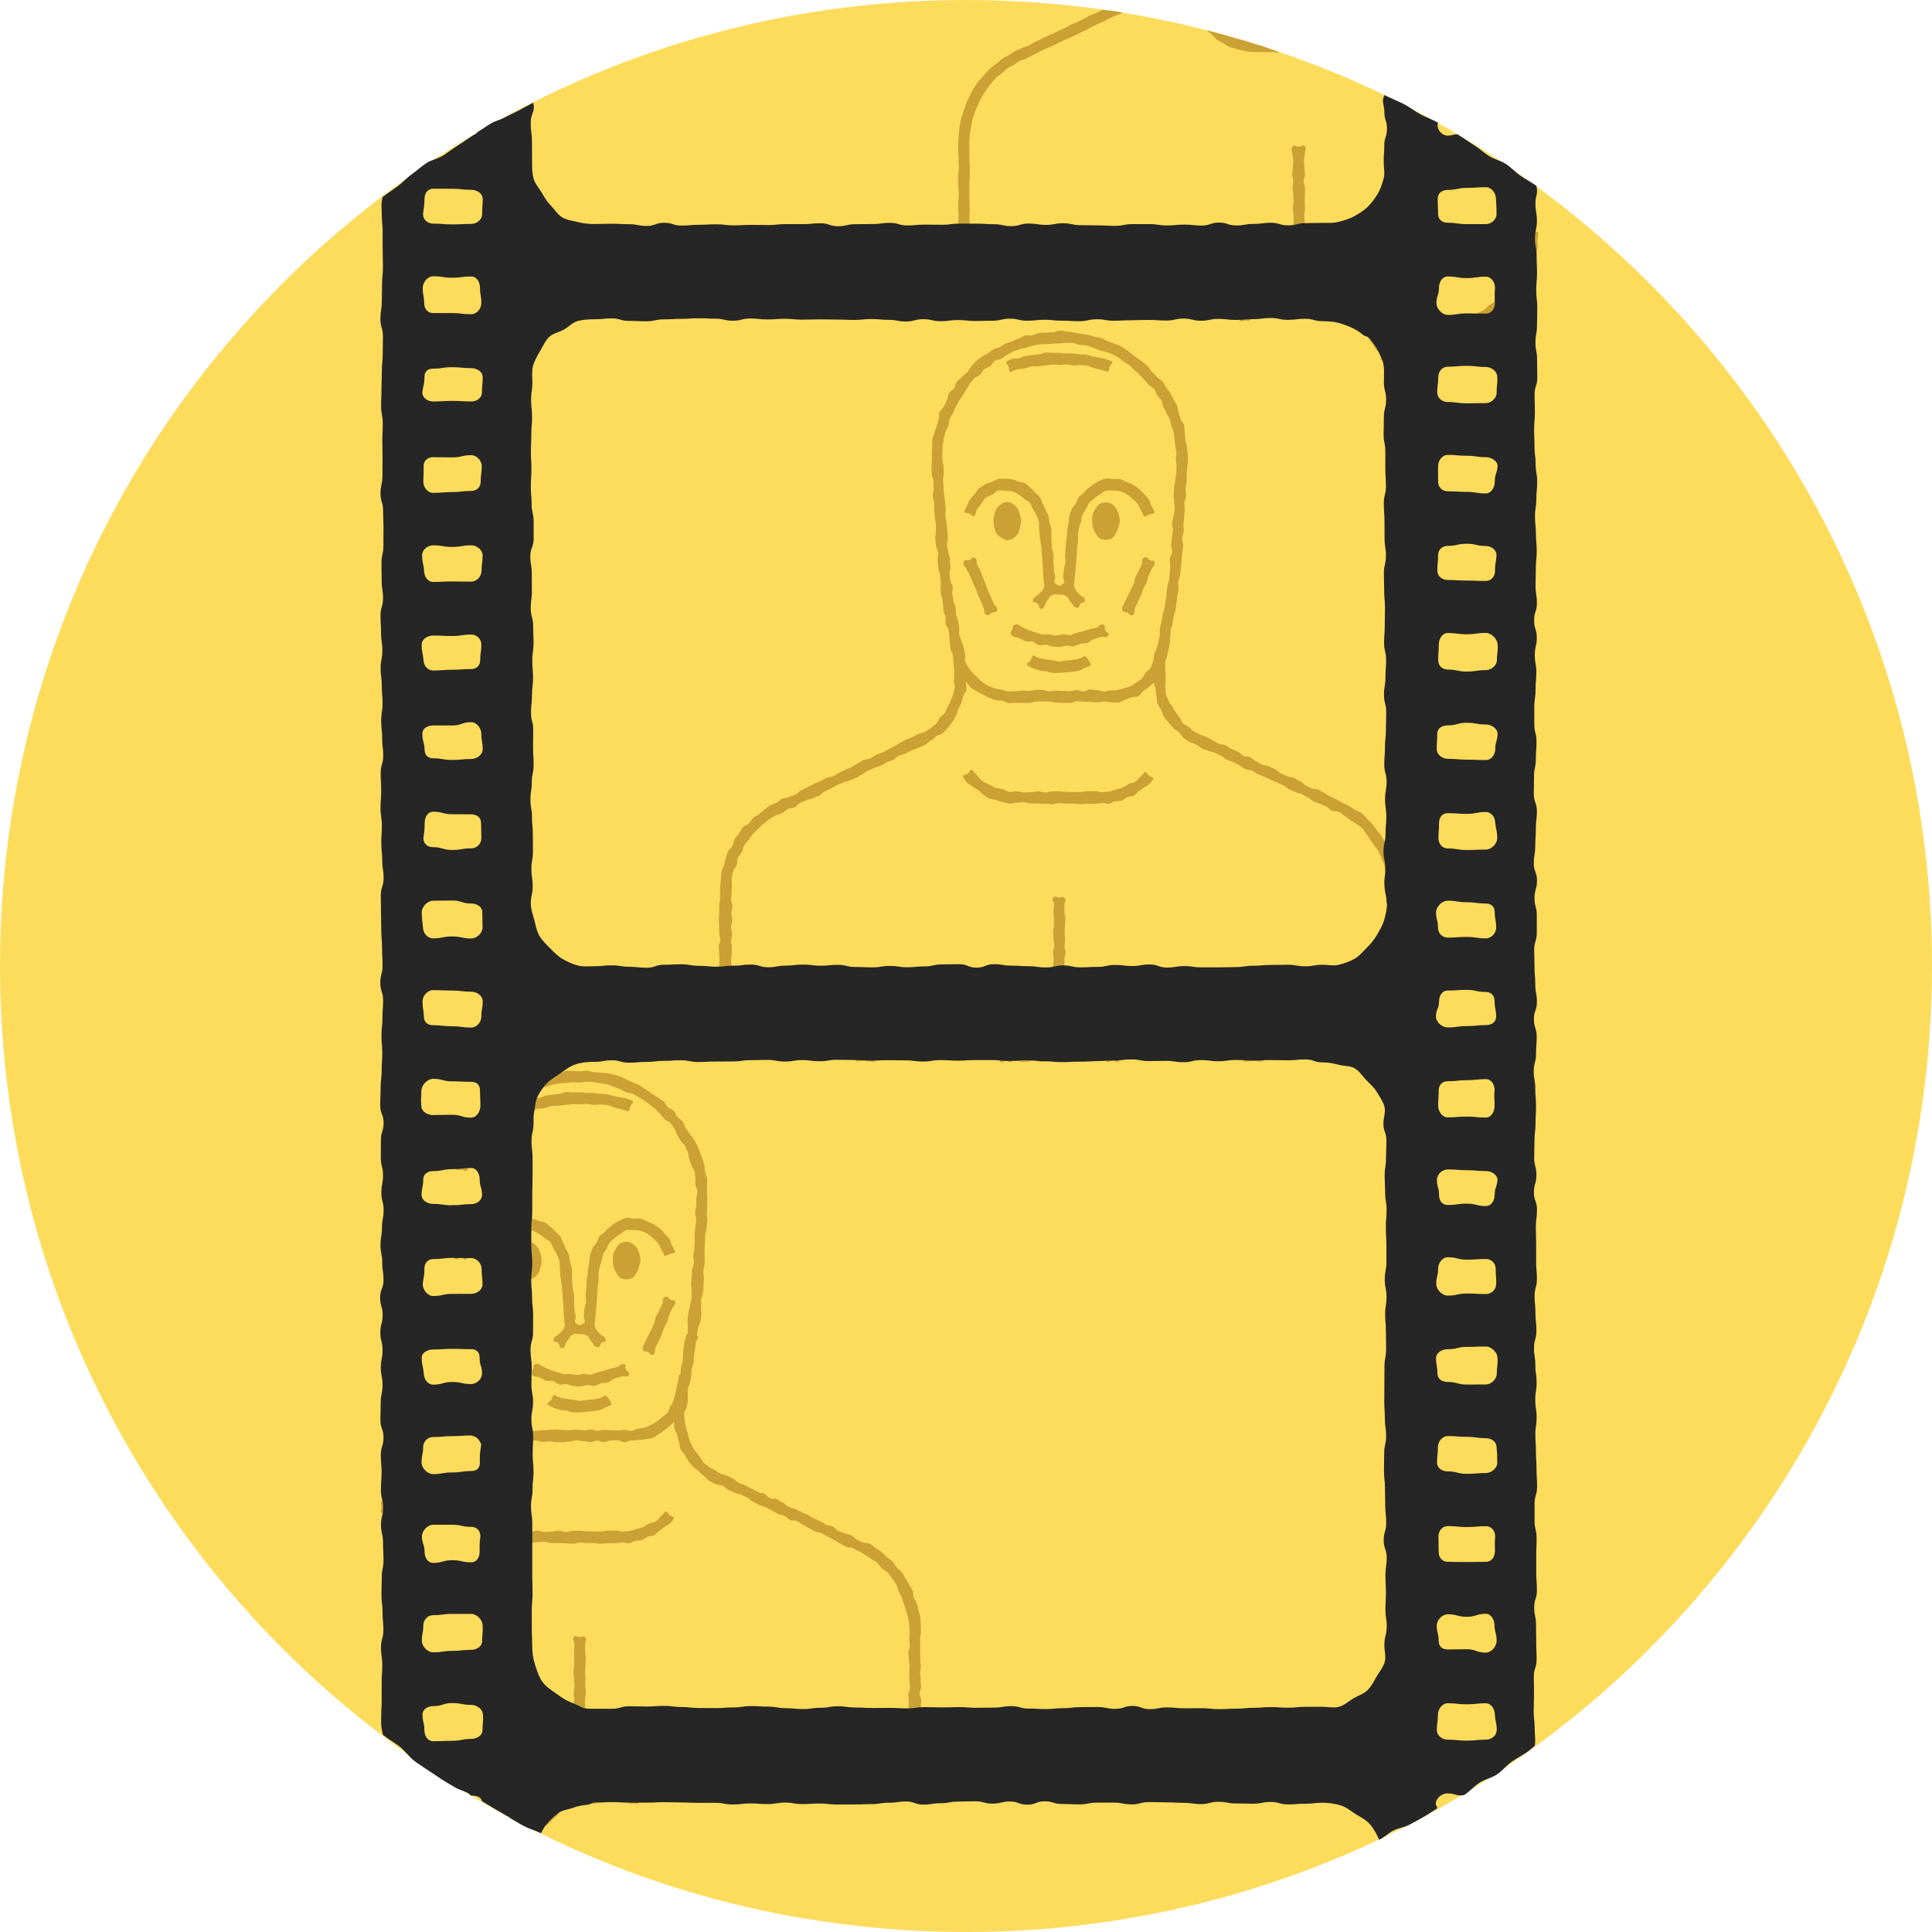 <?xml version="1.0" encoding="UTF-8"?>
<svg id="Capa_2" data-name="Capa 2" xmlns="http://www.w3.org/2000/svg" viewBox="0 0 200 200">
  <defs>
    <style>
      .cls-1 {
        fill: #fddc5c;
      }

      .cls-1, .cls-2, .cls-3 {
        stroke-width: 0px;
      }

      .cls-2 {
        fill: #262626;
      }

      .cls-3 {
        fill: #cba135;
      }
    </style>
  </defs>
  <g id="_10" data-name="10">
    <g>
      <path class="cls-1" d="M200,100c0,32.62-15.62,61.6-39.79,79.84-.41.32-.82.63-1.24.93-.25.19-.5.37-.76.55-2.16,1.55-4.38,3.01-6.66,4.38-.9.55-1.81,1.08-2.73,1.6-1.96,1.1-3.97,2.14-6.01,3.1-8.38,3.98-17.41,6.82-26.89,8.33-.72.13-1.44.23-2.17.33-4.49.62-9.08.94-13.75.94-5.72,0-11.32-.48-16.78-1.41-.79-.12-1.58-.27-2.36-.42-8.75-1.69-17.1-4.53-24.88-8.36-2.1-1.03-4.16-2.13-6.18-3.31-.45-.26-.89-.52-1.34-.8-1.81-1.08-3.58-2.23-5.31-3.43-.67-.45-1.34-.93-2-1.42-.55-.4-1.1-.81-1.65-1.24C15.5,161.37,0,132.49,0,100S15.5,38.63,39.5,20.38c3.06-2.34,6.26-4.5,9.58-6.46.14-.09.28-.17.43-.25t.01-.01c1.81-1.07,3.66-2.07,5.54-3.01C68.57,3.83,83.84,0,100,0c4.8,0,9.51.34,14.13.99.7.1,1.39.21,2.08.32,2.96.48,5.86,1.09,8.72,1.83h.01c2.55.65,5.06,1.4,7.53,2.26,3.75,1.27,7.4,2.77,10.94,4.48,1.84.89,3.64,1.83,5.41,2.83.74.41,1.46.82,2.18,1.26,2.75,1.62,5.4,3.38,7.97,5.27,24.87,18.18,41.03,47.58,41.03,80.76Z"/>
      <g>
        <path class="cls-3" d="M132.47,5.41c-.4.05-.4-.03-.8-.03s-.4.02-.81.02-.4-.01-.81-.01c-.24,0-.48-.02-.72-.04s-.47-.08-.7-.13-.47-.1-.69-.17-.47-.11-.69-.2-.41-.25-.62-.37-.44-.21-.63-.35-.34-.35-.51-.51-.36-.29-.52-.47c.23.06.45.1.68.16s.46.14.69.2.46.12.69.18.45.15.68.21.46.14.69.2.46.11.69.18.45.17.68.24.46.12.69.19.46.14.68.22.44.17.67.25.45.15.68.23Z"/>
        <path class="cls-3" d="M114.14,1.03c-.34.11-.32.15-.64.3s-.34.1-.66.26-.3.19-.62.34-.31.17-.64.33-.35.1-.67.26-.3.19-.62.35-.33.13-.65.29-.31.17-.64.32-.33.13-.66.28-.32.17-.64.32-.32.15-.65.31-.31.19-.63.34-.35.11-.67.26-.33.14-.66.29c-.22.1-.4.28-.61.4s-.45.2-.65.34-.37.31-.56.46-.39.29-.57.45-.36.32-.53.5-.31.37-.47.55-.35.34-.49.54-.28.4-.41.6-.22.43-.33.65-.23.43-.33.65-.17.45-.26.68-.15.46-.22.69-.17.46-.22.69-.09.48-.12.72-.05.48-.07.72-.04.48-.04.73c0,.35-.02.35-.02.7s.02.35.02.7.02.35.02.7.02.35.02.7-.07.35-.07.7,0,.35,0,.7.04.35.04.7.03.35.03.7-.05.35-.05.7,0,.35,0,.71.03.35.03.7-.03.35-.03.7.03.35.03.7,0,.35,0,.71.01.35.01.71-.06.35-.06.71-.02.36.06.7c.2.14.38.27.57.41s.41.32.61.45c.12-.33,0-.36,0-.72s-.04-.35-.04-.71-.03-.35-.03-.71.05-.36.05-.71,0-.35,0-.71-.01-.35-.01-.71-.04-.35-.04-.71.03-.36.03-.71-.01-.36-.01-.71-.02-.36-.02-.71,0-.36,0-.71,0-.36,0-.71.04-.36.04-.71.01-.36.01-.71-.04-.36-.04-.71,0-.36,0-.72-.01-.36-.01-.72,0-.36,0-.72c0-.25.03-.49.05-.74s.09-.48.13-.73.06-.49.12-.73.16-.46.24-.7.16-.46.26-.69.2-.45.31-.67.24-.42.37-.63.26-.42.4-.61.28-.41.44-.59.32-.37.5-.54.4-.29.59-.45.35-.35.55-.49.44-.22.65-.35.4-.3.62-.4c.33-.16.36-.1.68-.26s.32-.18.65-.34.32-.17.65-.33.33-.15.66-.31.34-.14.67-.29.32-.17.66-.33.33-.15.66-.31.34-.13.67-.29.33-.15.66-.31.33-.16.66-.32.32-.18.65-.34.32-.17.65-.33.35-.13.68-.29.32-.19.65-.35.34-.14.68-.3.39-.07.68-.31c-.23-.04-.48-.09-.71-.13s-.46-.05-.7-.08-.45-.06-.68-.09Z"/>
        <path class="cls-3" d="M110.83,23.98c-.27-.11-.3.02-.59.02s-.32-.14-.6-.03c0,.24.08.5.09.74s-.04.49,0,.73.06.48.11.72.12.47.18.71.18.45.26.68.1.49.19.71.3.4.41.61.26.41.38.61.24.42.38.62.19.46.34.65.34.35.5.53.36.33.53.5.37.31.56.46.4.27.6.41.37.32.58.45c.37.05.37.02.74.02s.37-.05.74-.05.37.03.74.03.38.07.75.03c-.23-.07-.46-.2-.69-.28s-.46-.14-.68-.24-.44-.2-.65-.31-.39-.28-.59-.41-.36-.32-.55-.47-.37-.29-.55-.46-.35-.33-.51-.5-.32-.35-.48-.53-.4-.3-.54-.49-.18-.46-.3-.67-.31-.38-.41-.6-.21-.43-.3-.66-.2-.44-.27-.67-.06-.48-.11-.72-.03-.48-.07-.72-.17-.46-.19-.7,0-.49,0-.73ZM141.56,35.02c.16.16.31.33.45.5s.25.37.37.56.3.35.4.55.12.45.19.66c.17-.03.37-.07.54-.1-.12-.21-.27-.43-.42-.62s-.33-.36-.49-.54-.27-.41-.45-.58-.41-.28-.6-.43ZM158.09,24.05c0,.25-.08.43-.1.67s.03.5,0,.73-.08.49-.13.72-.09.49-.17.72-.23.44-.32.66-.25.42-.36.63-.13.48-.26.69-.23.44-.37.64-.31.38-.47.57-.31.38-.48.56-.36.34-.54.5c-.2.17-.48.25-.69.41s-.37.4-.59.54-.48.23-.72.35c-.22.11-.43.25-.66.35s-.47.14-.71.22-.48.1-.72.16-.46.2-.71.24-.49.07-.74.09-.5.02-.74.02c-.37,0-.37-.09-.73-.09s-.36,0-.73,0-.36.08-.73.08-.37-.06-.73-.06-.36.04-.73.04-.36.01-.73.01-.36-.09-.73-.09-.37.04-.73.04-.37.09-.73.09-.37-.13-.73-.13-.47.3-.74.06c-.24-.21.07-.33.07-.65s-.04-.32-.04-.64-.09-.32-.09-.64.01-.32.01-.64c0-.25-.09-.43-.32-.61-.17-.13-.38-.28-.65-.37-.22-.08-.46-.13-.73-.19-.23-.05-.48-.09-.75-.12-.24-.03-.49-.13-.75-.16s-.51.06-.76.05-.5-.06-.76-.07-.49-.02-.75-.03c-.12-.33-.04-.35-.04-.7s.02-.35.02-.7-.02-.35-.02-.71.1-.35.1-.71-.08-.35-.08-.71-.06-.36-.06-.71.08-.35.08-.71.06-.35.06-.71-.04-.35-.04-.71-.06-.36-.06-.71.08-.36.08-.71-.02-.36-.02-.71.01-.36.01-.71.02-.36.02-.71-.14-.36-.14-.71.13-.36.13-.71-.06-.36-.06-.71-.04-.36-.04-.72.08-.36.08-.72.23-.48,0-.76c-.19-.23-.35.03-.64.03s-.43-.24-.62-.01c-.23.27-.03.38-.03.74s.1.35.1.7-.05.35-.05.71-.06.35-.06.71.11.35.11.71-.07.36-.07.71.06.35.06.71.03.35.03.71-.08.35-.08.71.08.36.08.71.02.36.02.71-.12.36-.12.71.11.36.11.71-.09.36-.09.71.03.36.03.71-.04.36-.04.71.08.36.08.71.03.36.03.72-.13.36-.13.72.11.36,0,.7c-.25,0-.44.09-.69.1s-.5.04-.75.05-.52-.1-.76-.08-.5.16-.74.2c-.26.04-.53-.02-.76.03-.27.06-.49.21-.71.29-.27.1-.51.18-.69.31-.23.18-.3.38-.3.63,0,.36-.04.36-.04.73s.04.37.04.73-.32.47-.09.75c.19.23.32.04.62.04s.34.1.55-.11.11-.25.11-.55-.16-.31-.06-.58c.21.07.43.1.67.15.22.04.45.13.69.16.23.03.47-.02.71,0s.47.06.71.08.47.11.71.12.48-.08.72-.07.47.06.71.06.47.02.71.01.47-.09.71-.1.48-.01.71-.03.49.06.72.04.47-.16.7-.19c.24-.03.47-.08.69-.13.25-.05.44-.02.65-.08.11.37.1.37.1.75s.03.39-.12.74c-.07.15-.13-.07-.24.05.25.09.48.16.72.28s.46.28.68.42.45.29.65.47c.37.07.37.06.75.06s.37-.06.74-.06.37.04.75.04.37-.11.75-.11.37.08.75.08.37-.01.74-.01.37-.07.75-.07.37.06.75.06.38,0,.75,0,.38.08.75.08c.24,0,.48-.02.72-.03s.46-.16.7-.19.48-.03.71-.08.49-.02.72-.08.44-.2.66-.28.44-.19.65-.28.47-.12.68-.23.42-.23.62-.35.42-.24.61-.37.39-.28.58-.43.29-.39.47-.55.39-.28.55-.45.32-.35.48-.53.34-.34.48-.53.19-.44.32-.64.26-.4.37-.61.26-.4.36-.62.12-.46.2-.69.28-.4.35-.63.06-.48.11-.71c.06-.26.18-.52.23-.79s-.02-.55,0-.82.07-.53.07-.81c-.27-.12-.29-.03-.59-.04s-.3-.01-.57.1ZM134.45,31.2c-.24,0-.47.02-.69.01-.24,0-.47-.04-.69-.05-.24-.01-.48.05-.7.04-.24-.02-.47-.12-.68-.14-.25-.02-.47-.06-.68-.09-.25-.03-.48-.06-.67-.1.05-.01.09-.03.15-.03.05-.01.12.05.18.05.03-.01.04-.11.06-.11.09-.02.19-.06.29-.07.24-.04.51-.05.8-.08.24-.02.51.08.79.06.2-.01.4-.05.61-.06.2,0,.41-.04.62-.05.2,0,.41-.02.62-.02s.42-.03.62-.03c.21,0,.42.07.62.07.21,0,.42.04.62.05.28.02.54,0,.78.01.28.02.54.08.77.12.11.01.22.06.31.08.03,0,.06-.04.08-.03.07,0,.13-.02.18,0,.05,0,.12.08.17.09-.2.04-.44.03-.69.07-.21.03-.44,0-.69.02-.22.02-.44.04-.69.06-.22.01-.45.02-.69.03-.22,0-.45.02-.69.02-.22,0-.45.07-.69.07Z"/>
      </g>
      <g>
        <path class="cls-3" d="M114.07,83.11c.23,0,.47.12.69.1s.43-.22.65-.26.47,0,.68-.07.39-.26.6-.35.48-.05.68-.15.32-.35.51-.48.38-.24.55-.38.41-.22.57-.38.26-.34.41-.52c-.15-.26-.24-.15-.47-.34s-.14-.29-.43-.38c-.16.19-.28.35-.46.51s-.33.38-.52.52-.5.12-.71.23-.4.28-.62.37-.46.14-.7.2-.46.18-.7.21-.49.05-.73.05c-.37,0-.37-.09-.73-.09s-.37,0-.74,0-.37.09-.73.09-.37,0-.73,0-.37-.02-.74-.02-.37-.06-.73-.06-.37.01-.73.01-.37.12-.73.12-.37-.13-.74-.13-.37.09-.74.09-.37.03-.74.03-.37-.12-.74-.12c-.26,0-.52.09-.77.06s-.47-.22-.72-.29-.52-.05-.75-.15-.46-.22-.68-.35-.48-.22-.68-.37-.35-.38-.53-.57-.34-.38-.49-.58c-.29.07-.21.23-.45.41s-.36.06-.52.31c.14.19.25.43.41.6s.4.28.58.44.42.23.62.37.33.37.53.49.4.28.62.38.48.1.71.17.45.16.69.21.47.11.71.14.48-.09.72-.09c.37,0,.37-.04.73-.04s.37.13.74.13.37,0,.73,0,.37.03.73.03.37.05.74.05.37-.12.73-.12.37.05.73.05.37,0,.73,0,.37.07.74.07.37-.06.74-.06.37.03.74.01.37-.07.74-.07Z"/>
        <path class="cls-3" d="M143.36,87.12c-.13-.22-.25-.43-.4-.64s-.31-.39-.47-.59-.27-.43-.45-.61-.35-.37-.53-.54-.33-.4-.53-.56-.48-.19-.69-.34-.42-.27-.64-.4-.44-.23-.67-.34c-.32-.15-.31-.18-.63-.34s-.32-.15-.64-.3-.29-.2-.61-.36-.29-.21-.61-.36-.4.02-.72-.13-.31-.16-.63-.32-.26-.28-.58-.43-.31-.19-.63-.34-.38-.02-.71-.18-.32-.15-.64-.3-.27-.26-.59-.41-.32-.15-.64-.31-.39-.02-.71-.17-.3-.2-.62-.35-.28-.25-.6-.4-.39-.01-.71-.17-.26-.28-.59-.43-.33-.13-.66-.28-.29-.22-.61-.37-.39-.02-.71-.17-.3-.2-.62-.36-.31-.18-.64-.33-.35-.11-.67-.26c-.21-.1-.42-.2-.62-.32s-.35-.31-.53-.45-.43-.22-.59-.38-.22-.43-.36-.61-.28-.36-.41-.55-.24-.39-.35-.59-.3-.37-.38-.59-.21-.42-.27-.65-.02-.47-.06-.7.04-.46.02-.7-.02-.45,0-.68-.08-.47-.04-.7c.03-.22-.01-.45.02-.67s.17-.42.2-.64.12-.44.15-.65.07-.44.11-.65.02-.45.05-.66c.04-.22.01-.46.06-.68s.14-.43.18-.65.04-.45.08-.67.18-.43.22-.65.05-.45.08-.67.06-.45.09-.67c0-.03,0-.07,0-.11.04-.25.11-.49.14-.74s-.06-.51-.03-.76.18-.48.2-.73.06-.5.08-.75.05-.5.07-.75.05-.5.07-.75.07-.5.09-.75-.12-.51-.11-.76c.02-.37.14-.36.16-.73s-.03-.37-.01-.74.04-.37.06-.74.05-.37.07-.74-.07-.38-.05-.74.15-.36.18-.73-.06-.38-.04-.75.08-.37.11-.74-.02-.37,0-.75.03-.37.05-.74c.01-.24.09-.48.09-.72s-.04-.48-.05-.72-.05-.48-.08-.72-.13-.47-.16-.7-.01-.48-.06-.72,0-.5-.05-.73-.3-.41-.37-.64-.12-.46-.21-.69-.06-.5-.16-.72-.25-.42-.36-.63-.21-.44-.33-.65-.3-.38-.43-.58-.23-.43-.37-.62-.42-.28-.57-.47-.34-.33-.51-.51c-.17-.18-.25-.43-.42-.59s-.37-.3-.56-.46-.39-.28-.58-.42-.39-.28-.58-.42-.36-.33-.57-.45-.4-.28-.61-.39-.47-.14-.68-.25-.45-.17-.67-.26-.43-.23-.65-.3-.47-.09-.7-.15-.45-.15-.69-.2-.48-.05-.71-.09-.47-.11-.71-.13-.47-.09-.71-.1-.48-.1-.72-.1-.48.16-.72.17-.48.01-.72.04-.49-.01-.72.03-.45.19-.69.25-.51-.04-.74.02-.43.23-.66.3-.43.2-.66.29-.46.14-.68.24-.41.25-.62.37-.48.12-.69.24-.39.29-.59.42-.44.22-.63.36-.39.29-.57.45-.32.37-.49.54-.25.43-.41.6c-.17.18-.39.29-.55.47s-.39.31-.53.5-.15.48-.29.68-.4.32-.52.52-.11.49-.22.71-.2.43-.3.65-.37.36-.46.59-.01.51-.09.74-.14.46-.2.69-.18.45-.23.68-.19.46-.22.69,0,.49-.02.73-.02.48-.03.72,0,.48,0,.72-.05.48-.04.72c.02.37,0,.37.02.74s.17.36.19.73-.03.37,0,.74-.1.38-.08.75.11.36.14.73-.03.37,0,.74.04.37.06.74.1.37.12.74,0,.37.01.75-.09.38-.07.75c.01.25.06.5.08.75s.19.49.21.74-.08.51-.06.76.05.5.07.75.17.49.19.73.05.5.08.75-.06.51-.02.76.03.5.07.75c.01.04.1.07.11.1.03.23.02.46.06.68s.02.46.05.69.18.43.22.66-.04.47,0,.7.28.41.33.63.02.46.07.69c.03.21.02.44.05.65s.03.43.07.65.2.4.24.62.02.43.05.65.03.44.07.66c.04.23,0,.46.02.69s-.03.45-.04.68.14.48.1.71-.11.46-.18.68-.17.44-.25.65-.2.42-.31.62-.17.44-.29.64-.37.3-.51.48-.2.45-.37.61-.36.31-.54.45-.38.27-.58.39-.46.12-.67.22c-.32.15-.32.16-.64.32s-.33.12-.66.28-.31.18-.63.33-.3.2-.61.35-.3.18-.62.34-.31.17-.63.32-.34.11-.66.26-.29.21-.61.36-.38.02-.71.18-.3.2-.62.35-.29.22-.61.38-.34.11-.66.27-.32.17-.64.32-.29.21-.62.36-.39.01-.71.17-.31.19-.63.34-.34.12-.66.28-.31.19-.63.34-.32.16-.64.31-.26.28-.59.43-.35.1-.67.26-.39.02-.71.17-.27.27-.59.43c-.22.11-.47.14-.68.26s-.37.32-.58.46-.37.32-.56.46-.43.24-.61.4-.29.4-.45.57-.48.22-.63.41-.24.43-.38.63-.34.36-.46.57-.1.5-.22.71-.36.36-.46.58-.16.46-.24.69-.1.48-.17.71-.2.45-.26.69-.02.49-.06.73-.05.48-.06.72-.03.48-.03.72c0,.35,0,.35,0,.7s-.09.35-.09.7,0,.35,0,.7-.04.35-.04.7.04.35.04.7,0,.35,0,.7.12.35.12.7-.17.35-.17.7.05.35.05.7.02.35.02.71-.05.35-.05.7.12.35.12.7-.1.35-.1.7.09.35.09.71-.07.35-.07.71.03.35.03.71-.15.38-.07.73c.19.14.51.22.71.36s.39.34.59.47c.12-.33-.07-.36-.07-.71s-.04-.35-.04-.71.17-.35.17-.71-.09-.36-.09-.71-.04-.35-.04-.71.15-.35.15-.71-.02-.35-.02-.71-.11-.36-.11-.71.06-.36.06-.71.04-.36.04-.71-.08-.36-.08-.71.09-.36.09-.71-.1-.36-.1-.71.13-.36.13-.71-.09-.36-.09-.71.09-.36.09-.72-.13-.36-.13-.72.06-.36.06-.72c0-.25.02-.49.04-.73s-.07-.51-.03-.75.08-.49.14-.73.3-.42.38-.66.01-.52.11-.74.32-.39.43-.61.13-.49.26-.7.31-.39.46-.58.28-.41.44-.59.35-.35.53-.52.35-.35.54-.51.37-.33.58-.47.43-.24.64-.37.47-.15.69-.26c.32-.15.27-.26.59-.42s.38-.03.7-.18.25-.29.57-.44.32-.15.64-.3.37-.05.69-.2.33-.12.65-.27.26-.27.58-.43.31-.17.64-.32.31-.18.63-.34.34-.12.66-.27.36-.07.68-.22.34-.11.66-.26.29-.22.61-.38.29-.21.61-.37.33-.13.65-.28.35-.09.68-.24.3-.19.62-.35.35-.1.67-.25.26-.29.58-.44.37-.06.69-.21.31-.18.63-.34.35-.09.68-.25.33-.13.66-.29c.22-.11.4-.31.61-.44s.38-.31.58-.46.5-.17.68-.33.36-.35.52-.54.3-.4.45-.59.26-.43.38-.64.14-.48.25-.7.23-.43.31-.66.15-.46.21-.7.3-.44.34-.68-.07-.59-.05-.84c.16.18.33.47.5.63s.42.24.61.38.42.21.63.33.4.24.63.33.44.19.67.25.47.04.71.07.46.24.71.24c.35,0,.35-.02.7-.02s.35.01.7.01.35,0,.7,0,.35-.15.7-.15.35,0,.71,0,.35,0,.7,0,.35.12.7.12.35.03.71.03.35,0,.71,0,.35-.17.7-.17.35.03.7.03.35.04.71.04.35.04.71.04.36-.09.71-.09.36.08.71.08c.24,0,.49.07.73.04s.45-.23.68-.29.44-.16.66-.25.52-.02.73-.13.32-.39.52-.53.4-.26.57-.42.38-.28.54-.46c.02.25.13.47.17.71s.03.49.09.73.02.52.1.75.29.42.4.64.13.5.26.71.33.38.48.58.3.39.47.57.43.26.61.43.26.45.46.6.41.28.62.41.47.17.69.28c.32.15.28.24.6.4s.35.1.67.25.36.06.68.21.32.16.63.31.27.25.59.4.35.09.67.24.3.19.62.34.29.22.61.38.39.02.71.17.29.22.61.37.34.11.66.26.32.15.64.3.33.13.66.28.32.15.65.3.28.25.6.4.33.15.65.3.36.08.68.23.31.17.63.33.27.26.59.41.35.1.67.26.33.14.66.29.27.28.59.43.41-.03.74.13c.22.11.4.3.61.42s.38.3.58.44.43.23.62.39.42.27.6.43.26.43.42.61.26.41.41.6.28.39.41.59.31.37.43.59.2.44.29.67.21.44.29.67.08.48.14.72c.06.24.22.47.27.72s.12.5.15.75.07.51.07.76c0,.36-.15.36-.15.71s0,.36,0,.72.03.36.03.72-.06.36-.06.72.04.36.04.72.09.36.09.72.02.36.02.72-.06.36-.06.72.03.36.03.72-.06.36-.06.72-.03.36-.03.72.12.36.12.72-.04.36-.04.72.06.36.06.72-.12.36-.12.72-.06.36-.06.73-.12.41,0,.75c.2-.14.48-.31.68-.46s.46-.28.66-.43c.08-.34-.02-.37-.02-.72s-.09-.35-.09-.71.07-.35.07-.71-.14-.35-.14-.71.07-.35.07-.71.13-.36.13-.71-.04-.35-.04-.71-.02-.35-.02-.71-.11-.36-.11-.71.04-.36.04-.71.12-.35.12-.71-.02-.35-.02-.71-.12-.36-.12-.71.08-.36.08-.71-.1-.36-.1-.72.12-.36.12-.72c0-.23-.01-.47-.03-.7s-.05-.46-.09-.69-.12-.45-.17-.68-.14-.44-.2-.67-.08-.46-.15-.68-.13-.45-.22-.66-.18-.43-.28-.64-.32-.35-.44-.55ZM120.05,65.83c-.07.35-.16.7-.24,1.05-.1.47-.24.44-.34.91-.05.23-.02.49-.11.7s-.14.47-.26.67-.37.32-.52.5-.22.44-.39.6-.4.27-.59.4-.38.29-.59.39-.46.12-.68.19-.44.16-.68.19-.46.05-.7.05c-.35,0-.35.1-.7.1s-.35-.14-.7-.14-.35-.06-.7-.06-.35.2-.7.2-.35-.14-.71-.14-.35.12-.7.12-.35-.04-.7-.04-.35-.02-.71-.02-.35.06-.71.06-.35-.14-.7-.14-.35,0-.7,0-.35.1-.71.1-.35-.03-.71-.03-.36.06-.71.06-.36.03-.71.03c-.24,0-.47-.14-.7-.18s-.46-.07-.69-.14-.45-.13-.66-.24-.4-.24-.6-.38-.34-.32-.51-.48-.37-.3-.51-.48-.32-.36-.43-.56-.27-.4-.36-.62.04-.5,0-.73c-.1-.47-.1-.47-.21-.94-.05-.2-.19-.38-.23-.58s-.15-.39-.19-.59c-.04-.23.05-.48.01-.71s-.1-.46-.13-.68-.17-.44-.2-.66,0-.47-.04-.69-.17-.44-.21-.66c-.04-.23-.07-.46-.11-.68-.01-.03-.04-.05-.04-.07-.03-.24.09-.5.06-.75s-.24-.46-.26-.7-.04-.49-.07-.73.12-.5.09-.75-.04-.49-.06-.73-.14-.48-.16-.72-.12-.48-.13-.73.11-.5.09-.74c-.02-.37-.02-.37-.05-.74s-.06-.37-.08-.74-.12-.36-.14-.74.07-.38.05-.75-.06-.37-.08-.74-.07-.37-.09-.73-.03-.37-.06-.74-.03-.37-.05-.74.08-.38.06-.75,0-.37-.02-.75c-.01-.24-.12-.47-.12-.7s0-.47.01-.71,0-.48.03-.71.06-.47.1-.7.13-.46.19-.68.23-.43.29-.65.05-.48.13-.7.25-.4.34-.62.19-.42.3-.63.2-.42.32-.62.26-.39.39-.58.23-.4.37-.59.22-.42.37-.6.28-.38.44-.56c.16-.17.44-.23.61-.39s.25-.42.43-.57.46-.18.64-.32.28-.42.48-.55.48-.12.68-.23.38-.29.59-.39.4-.25.62-.35.45-.15.67-.23.46-.1.69-.16.44-.16.67-.22.46-.09.69-.13.47,0,.7-.02.46-.03.7-.05.46-.03.7-.03.47-.07.7-.06.47-.01.71.02.45.15.68.19.48,0,.7.06.44.17.66.24.43.18.65.26.47.08.69.17.46.14.67.24.42.22.62.34.36.31.56.44.41.24.59.38.33.34.51.49.35.3.52.47.31.34.48.51c.16.17.31.35.46.53s.44.25.58.44.18.45.31.65.33.35.45.55.09.48.2.69.23.41.32.62.25.4.33.62.1.46.17.68.17.44.23.67.05.47.09.7.05.46.08.7.11.46.12.69-.06.47-.06.7.08.47.07.7c-.02.37,0,.37-.03.74s-.08.37-.1.74-.1.37-.12.74-.02.37-.04.74.06.37.04.74.08.38.06.74-.09.37-.11.74-.15.36-.17.74.12.38.1.75-.09.37-.11.74c-.01.24-.05.48-.07.73s.12.5.1.74-.21.47-.23.72.04.49.02.74,0,.49-.03.73-.05.49-.08.73-.15.47-.19.72-.05.49-.09.73c-.01.02.03.06.03.09-.04.22-.08.45-.12.69-.04.22-.07.45-.11.69s-.14.44-.18.68-.07.45-.11.69-.14.45-.18.69.02.48-.02.71c0,.02.06.06.06.09Z"/>
        <path class="cls-3" d="M104.09,50.82c.24,0,.48-.01.71.05s.43.19.64.32.38.27.56.43.45.23.6.42.21.44.33.65.26.4.35.63.19.44.26.68,0,.49.03.73.05.47.05.72c0,.22.09.43.1.65.03.34.08.33.1.67s0,.34.03.68.04.34.07.67.01.34.04.68,0,.34.03.68.02.34.05.68.14.35.02.67c-.16.41-.25.35-.54.68s-.53.2-.59.64c-.04.29.26.13.48.33s.12.62.41.54c.42-.1.24-.43.53-.76s.2-.46.58-.66c.31-.16.36-.04.71-.04s.36-.04.67.12c.39.2.25.34.54.66s.22.48.64.58c.29.07.17-.24.39-.44s.48-.04.44-.34c-.06-.43-.29-.29-.58-.61s-.34-.3-.5-.7c-.12-.32-.04-.33-.01-.67s.03-.34.06-.68.05-.34.07-.67.03-.34.05-.68.02-.34.05-.68.02-.34.04-.68.06-.34.09-.68c.02-.22,0-.43,0-.65,0-.24.05-.49.09-.72s.16-.46.22-.69.06-.49.15-.71.25-.42.37-.62.19-.46.33-.64.37-.31.55-.47c.18-.16.37-.29.57-.41s.38-.33.61-.39.48,0,.73,0,.49,0,.73.07.46.16.68.29.39.29.58.46c.18.16.38.31.53.51s.23.43.35.66c.11.21.25.44.34.68.3.02.29-.1.57-.2s.34,0,.55-.21c-.09-.24-.23-.46-.34-.67s-.15-.49-.28-.69-.34-.37-.5-.55-.32-.38-.51-.54-.41-.28-.61-.41-.44-.2-.67-.29-.43-.25-.67-.3-.49,0-.74,0-.48-.12-.71-.08-.45.16-.66.24-.41.22-.61.34-.36.28-.55.42-.33.3-.49.48-.39.27-.53.46-.17.43-.29.64-.32.35-.41.57-.18.43-.25.66-.03.47-.08.7-.1.45-.13.68-.04.46-.05.69c0,.2-.08.39-.1.58-.03.37-.01.37-.04.74s-.04.37-.07.74.08.38.05.75-.13.36-.16.73-.05.37-.08.74.28.5,0,.74c-.32.27-.48.26-.8,0-.28-.24,0-.35-.04-.72s-.09-.36-.12-.73-.01-.37-.04-.74.03-.38,0-.75-.12-.36-.15-.74-.03-.37-.06-.74c-.02-.19,0-.39,0-.59,0-.24,0-.47-.03-.7s-.14-.45-.19-.67-.04-.47-.11-.69-.23-.41-.32-.62-.16-.43-.27-.63-.16-.46-.29-.64-.34-.33-.49-.5-.32-.34-.5-.49-.35-.33-.55-.44-.46-.11-.68-.19-.42-.19-.65-.23-.46-.04-.69-.04c-.25,0-.5-.03-.74.02s-.45.21-.68.3-.48.13-.69.26-.43.25-.62.41-.3.39-.46.58-.34.35-.48.56-.21.44-.32.67-.21.4-.3.63c.22.2.28.06.56.17s.24.28.54.27c.09-.24.14-.48.25-.69.12-.23.31-.41.45-.6.15-.2.26-.45.44-.61.19-.17.47-.21.68-.33s.39-.36.62-.43.51.03.75.03Z"/>
        <path class="cls-3" d="M99.75,58.2c-.1.35.15.36.3.7s.2.31.35.65.13.35.27.68.17.32.32.66.1.36.25.7.15.34.3.68.14.34.29.68-.05.51.28.69c.26.14.29-.08.56-.2s.48.02.55-.26c.1-.35-.19-.34-.33-.68s-.16-.33-.3-.67-.16-.33-.3-.67-.11-.35-.26-.69-.12-.35-.27-.69-.12-.35-.27-.69-.19-.32-.33-.66.05-.53-.28-.7c-.26-.14-.26.21-.56.25-.33.05-.5-.06-.58.22Z"/>
        <path class="cls-3" d="M118.43,57.73c-.33.17-.09.38-.23.71s-.19.32-.33.66-.2.32-.34.65-.05.38-.19.72-.16.33-.31.67-.19.32-.34.66-.17.33-.31.67-.29.33-.19.68c.08.29.21.14.48.25s.31.42.57.28c.33-.17.11-.39.25-.73s.17-.33.32-.66.16-.33.3-.67.12-.35.26-.69.2-.32.34-.66.05-.38.2-.72.17-.33.32-.67.39-.32.29-.67c-.08-.29-.29-.07-.52-.25-.26-.2-.3-.37-.56-.24Z"/>
        <path class="cls-3" d="M113.18,66.18c.36-.14.38-.1.74-.23s.62.15.82-.18c.15-.25-.24-.3-.35-.58s.12-.44-.17-.52c-.37-.11-.32.14-.68.28s-.39.06-.75.19c-.22.08-.45.13-.67.2s-.45.12-.68.17-.44.22-.67.25-.48-.11-.72-.1-.47.13-.7.12-.47-.07-.7-.1-.49.04-.72,0-.46-.13-.69-.2-.45-.15-.67-.23c-.38-.14-.37-.18-.75-.33s-.35-.37-.75-.26c-.29.08-.17.22-.27.49s-.28.3-.12.55c.22.34.34.18.72.32s.36.21.74.35c.23.08.51-.02.74.05s.42.31.65.36.5-.08.74-.05.46.18.7.2.48.05.72.05.48-.12.72-.14.5.1.73.07.45-.19.69-.25.49-.03.72-.1.4-.3.63-.38Z"/>
        <path class="cls-3" d="M109.65,68.47c-.24,0-.46-.1-.69-.12-.24-.02-.47-.06-.68-.1-.24-.05-.48-.05-.68-.12-.24-.08-.45-.18-.62-.29-.23.18-.14.27-.3.52s-.33.19-.4.48c.18.12.43.26.66.35.2.08.43.14.66.21.21.06.45.05.68.09.22.04.44.15.68.17s.46,0,.7,0,.46-.04.69-.06.46-.04.68-.07c.23-.04.47-.05.68-.11.23-.06.42-.21.62-.29.22-.09.42-.15.6-.27-.06-.29-.09-.28-.25-.53s-.16-.25-.39-.43c-.17.11-.34.2-.58.28-.2.07-.44.09-.68.13-.22.04-.45.05-.69.07s-.46.09-.69.09Z"/>
        <path class="cls-3" d="M114.45,52.01c-.23,0-.44.04-.63.16-.18.12-.3.3-.42.5-.11.18-.24.36-.29.59-.05.21-.05.43-.05.67s.02.46.07.66c.06.23.17.42.28.6.12.2.23.41.41.53.19.12.42.17.65.17s.46-.04.65-.17c.18-.12.29-.32.41-.53.11-.18.18-.38.24-.61.05-.21.15-.42.15-.66s-.06-.46-.11-.67c-.06-.23-.16-.43-.27-.61-.12-.2-.28-.35-.46-.46-.19-.12-.38-.18-.61-.18Z"/>
        <path class="cls-3" d="M105.7,53.93c0-.24-.06-.46-.11-.66-.06-.23-.14-.44-.25-.62-.12-.2-.29-.35-.46-.47-.19-.12-.39-.22-.62-.22s-.43.1-.62.22c-.18.12-.34.26-.47.46-.11.18-.18.39-.23.62-.05.21-.09.42-.09.66s.02.46.07.67c.06.23.13.45.24.63.12.2.31.33.49.44.19.12.38.26.61.26s.46-.08.65-.2c.18-.12.34-.29.46-.5.11-.18.16-.4.22-.63.05-.21.11-.43.11-.66Z"/>
        <path class="cls-3" d="M109.64,37.78c.25,0,.49-.06.74-.05s.49.08.73.1.51-.07.75-.04.5.03.74.08.47.2.7.26.49.1.72.17c.24.07.44.12.66.2.2-.22.09-.26.2-.54s.28-.24.28-.53c-.21-.08-.43-.19-.66-.26s-.46-.08-.69-.14-.45-.08-.69-.13-.44-.14-.68-.18-.47-.01-.7-.04-.46-.07-.69-.09-.47,0-.7,0-.47-.06-.7-.06-.47-.01-.7,0-.47-.05-.71-.04-.46.17-.69.2-.47.04-.7.08-.47.04-.7.08-.44.19-.66.24-.49,0-.71.06-.41.2-.62.28c0,.3.13.26.24.53s-.02.34.18.56c.22-.09.43-.2.67-.27s.49-.04.74-.09.46-.16.71-.21.49,0,.74-.03.48-.07.73-.09.49-.07.73-.08.49.02.74.02Z"/>
        <path class="cls-3" d="M86.02,101.73c-.27-.11-.3.02-.59.02s-.32-.14-.6-.03c0,.24.08.49.09.72s-.04.48-.01.72.06.47.11.71.11.46.18.69.17.44.25.67.09.48.18.69.29.39.4.6.25.4.37.61.23.41.36.61.18.46.33.64.33.35.49.53.35.33.52.49.36.31.54.46c.33.06.33-.04.67-.04s.34.06.67.06.36.1.68.02c-.2-.12-.41-.27-.6-.41s-.36-.3-.54-.45-.34-.32-.51-.48-.36-.3-.52-.47-.34-.33-.48-.51-.29-.37-.42-.56-.22-.42-.33-.62-.17-.43-.27-.65-.19-.42-.28-.64-.16-.43-.22-.66-.13-.44-.18-.67-.22-.43-.26-.66.05-.47.03-.71-.07-.47-.07-.7ZM110.17,107.17c-.12-.33.11-.38.11-.73s-.08-.35-.08-.7,0-.35,0-.71-.03-.35-.03-.71.08-.35.08-.71.07-.36.07-.71-.11-.35-.11-.71-.04-.35-.04-.71.03-.35.03-.71-.02-.36-.02-.71.01-.36.01-.71.12-.36.12-.71-.11-.36-.11-.71.05-.36.05-.71-.04-.36-.04-.71.04-.36.04-.71.04-.36.04-.71-.1-.36-.1-.72,0-.36,0-.72.25-.41.02-.68c-.19-.23-.25-.07-.55-.07s-.43-.22-.62,0c-.23.27.07.38.07.73s-.06.35-.06.7.04.35.04.71.01.35.01.71-.09.35-.09.71.04.36.04.71.09.35.09.71-.13.35-.13.71.07.35.07.71-.08.36-.08.71.04.36.04.71.09.36.09.71-.01.36-.01.71-.03.36-.03.71-.04.36-.04.71,0,.36,0,.71,0,.36,0,.71-.07.36-.07.72.11.36.11.72.09.38-.03.72c-.25,0-.51,0-.76,0s-.5.06-.75.08-.51.01-.75.04c-.26.02-.51.07-.75.1-.26.04-.53-.02-.76.03-.27.06-.49.2-.71.28-.27.1-.46.26-.64.39-.23.18-.42.33-.42.57,0,.31-.06.31-.06.62s-.16.41.05.64.32-.05.61-.05.33.17.61.07c.1-.04-.1-.19,0-.23.26.08.55.16.87.22.37.02.37.02.74.02s.37-.14.73-.14.37.13.73.13.37-.06.74-.06.37-.04.73-.04.37.08.73.08.37.02.73.02.37-.05.74-.05.37.03.74.03.37.02.74.02.37-.08.74-.1c.33-.06.63-.08.89-.16.09.05-.12.23-.02.27.28.1.32-.1.62-.1s.41.27.62.06-.05-.33-.05-.64-.03-.31-.03-.62c0-.25-.06-.47-.29-.65-.17-.13-.43-.17-.7-.27-.22-.08-.46-.12-.72-.18-.23-.05-.46-.22-.72-.25-.24-.03-.51.05-.77.02s-.49-.13-.75-.15-.51,0-.76,0-.57.01-.82.01ZM109.64,108.95c-.24,0-.47.02-.69.01-.24,0-.47-.04-.69-.05-.24-.01-.48.05-.7.04-.24-.02-.47-.12-.68-.14-.25-.02-.47-.06-.68-.09-.25-.04-.48-.06-.67-.1.06-.01.1-.02.15-.03.06-.01.13.06.19.06.03-.01.04-.12.06-.12.09,0,.19-.06.29-.07.24-.03.5-.04.79-.07.24-.03.51.08.79.06.2-.01.4-.06.61-.07.2,0,.4-.04.62-.05.2,0,.41-.02.62-.02s.42-.03.62-.03c.21,0,.42.07.62.08.21,0,.42.04.62.06.28.02.54-.02.78.01.28.02.54.08.77.12.11.01.22.06.31.07.03,0,.05-.03.07-.02.07,0,.14-.03.19-.02s.12.08.17.09c-.2.04-.44.03-.69.07-.21.03-.44,0-.69.02-.22.02-.44.04-.69.06-.22.02-.45.02-.69.04-.22,0-.45.02-.69.02-.22,0-.45.07-.69.07ZM133.26,101.73c0,.23,0,.47-.01.71s-.07.46-.1.69,0,.48-.05.7-.19.43-.26.66-.15.44-.24.65-.17.43-.27.64-.17.44-.29.64-.31.36-.44.55-.18.44-.33.63-.27.38-.43.56-.34.33-.51.49-.42.22-.6.37-.34.31-.53.44-.37.31-.57.42c.33.08.34-.02.68-.02s.34-.03.67-.03.35.12.68.06c.18-.15.38-.3.55-.47s.3-.37.46-.54.34-.33.49-.52.31-.36.45-.56.23-.42.35-.62.2-.43.31-.64.2-.43.29-.65.22-.42.3-.65.21-.43.27-.66.12-.46.16-.7.09-.47.12-.71.05-.47.07-.71-.07-.42-.07-.66c-.27-.11-.27-.07-.56-.1s-.32-.07-.6.04Z"/>
      </g>
      <g>
        <path class="cls-3" d="M64.44,159.66c.23,0,.47.12.69.1s.43-.22.65-.26.47,0,.68-.07.39-.26.6-.35.48-.05.68-.15.32-.35.51-.48.38-.24.55-.38.41-.22.57-.38.26-.34.41-.52c-.15-.26-.24-.15-.47-.34s-.14-.29-.43-.38c-.16.19-.28.35-.46.51s-.33.38-.52.52-.5.12-.71.23-.4.28-.62.37-.46.14-.7.2-.46.18-.7.21-.49.05-.73.05c-.37,0-.37-.09-.73-.09s-.37,0-.74,0-.37.09-.73.09-.37,0-.73,0-.37-.02-.74-.02-.37-.06-.73-.06-.37.01-.73.01-.37.12-.73.12-.37-.13-.74-.13-.37.09-.74.09-.37.03-.74.03-.37-.12-.74-.12c-.26,0-.52.09-.77.06s-.47-.22-.72-.29-.52-.05-.75-.15-.46-.22-.68-.35-.48-.22-.68-.37-.35-.38-.53-.57-.34-.38-.49-.58c-.29.07-.21.23-.45.41s-.36.06-.52.31c.14.19.25.43.41.6s.4.28.58.44.42.23.62.37.33.37.53.49.4.28.62.38.48.1.71.17.45.16.69.21.47.11.71.14.48-.09.72-.09c.37,0,.37-.04.73-.04s.37.13.74.13.37,0,.73,0,.37.03.73.03.37.05.74.05.37-.12.73-.12.37.05.73.05.37,0,.73,0,.37.07.74.07.37-.06.74-.06.37.03.74.01.37-.07.74-.07Z"/>
        <path class="cls-3" d="M45.63,152.55c-.06.03-.08.04-.14.07-.33.16-.39.03-.72.19s-.29.25-.62.41-.31.21-.64.36-.39.02-.72.18-.28.26-.61.42-.36.11-.69.27-.31.2-.65.36-.37.09-.7.25-.44.04-.65.35c-.18.27,0,.33,0,.65s-.24.42.05.57c.31.17.29-.04.62-.19s.35-.1.67-.26.24-.33.56-.48.38-.02.71-.18.27-.27.59-.42.34-.12.66-.28.33-.14.66-.29.3-.21.62-.37.39-.03.71-.18.33-.15.65-.3c.21-.1.37-.3.57-.42s.41-.22.6-.36.36-.22.53-.37c-.33-.1-.33.04-.68.04s-.35-.15-.7-.12-.34.11-.69.12ZM48.91,138.15s0-.05,0-.08c-.03-.23.08-.47.05-.7s-.16-.44-.18-.67-.11-.45-.13-.67.1-.47.08-.7-.16-.44-.18-.67.02-.45,0-.68c-.28-.1-.3.04-.59.04s-.33-.19-.61-.08c.02.24.05.51.07.75s.04.48.06.72.15.47.17.71-.08.49-.05.73,0,.48.04.72.26.45.29.69c0,.03-.13.09-.12.12.03.2.17.37.2.56s0,.35.02.55c.37.09.37.02.75.02.18,0,.27.02.42.11-.04-.26.04-.48,0-.73-.04-.27-.24-.49-.28-.74ZM89.33,159.69c-.32-.15-.32-.16-.64-.32s-.26-.28-.58-.44-.36-.06-.68-.21-.34-.1-.66-.26-.25-.29-.57-.44-.37-.05-.69-.2-.29-.2-.61-.36-.34-.11-.66-.27-.29-.23-.61-.38-.34-.12-.66-.28-.32-.16-.64-.31-.36-.06-.68-.22-.26-.27-.59-.43-.3-.2-.62-.36-.41.02-.73-.13-.26-.28-.58-.44-.37-.04-.7-.2-.31-.19-.63-.34-.31-.17-.63-.33-.35-.1-.67-.25-.26-.28-.59-.44-.32-.16-.64-.32-.37-.06-.69-.22c-.21-.1-.4-.24-.6-.36s-.42-.21-.6-.35-.39-.28-.55-.44-.24-.42-.38-.59-.3-.35-.43-.54-.27-.38-.38-.58-.18-.43-.27-.64-.11-.45-.17-.67-.16-.43-.2-.66-.11-.45-.12-.69-.07-.47-.06-.7.23-.44.27-.67c.04-.22.08-.44.11-.66s-.03-.46,0-.67,0-.46.04-.67.2-.42.23-.63.05-.44.09-.65c.04-.22,0-.46.04-.68s.16-.43.2-.65-.01-.46.03-.68.09-.44.12-.66.04-.45.07-.67.23-.42.26-.64c0-.03-.15-.09-.15-.12.04-.25.09-.49.12-.74s.23-.48.26-.72.07-.5.09-.75-.05-.51-.02-.76-.03-.51,0-.76.18-.49.2-.74.04-.5.06-.75,0-.5.02-.75c.02-.37-.07-.37-.05-.74s.11-.36.13-.73-.02-.37,0-.74-.03-.37,0-.74.01-.37.03-.74.01-.37.03-.74.13-.36.15-.73.05-.37.07-.74-.07-.38-.05-.75.01-.37.04-.74c.01-.24,0-.48,0-.72s0-.48-.02-.72.02-.48,0-.72.06-.49.02-.73-.17-.46-.22-.69-.02-.49-.08-.72-.13-.47-.21-.69-.17-.45-.26-.68-.16-.46-.27-.67-.24-.42-.35-.63-.3-.38-.43-.59-.29-.38-.42-.58-.15-.48-.3-.67-.4-.29-.56-.48-.2-.46-.37-.64c-.17-.18-.46-.22-.63-.39s-.24-.45-.43-.6-.41-.26-.6-.4-.41-.24-.61-.38-.38-.29-.59-.41-.39-.3-.6-.41-.45-.19-.66-.29-.43-.21-.66-.3-.42-.25-.65-.32-.46-.16-.69-.22-.47-.11-.71-.16-.49-.02-.73-.06-.48-.03-.72-.05-.47-.14-.71-.15-.48.06-.72.06-.49-.05-.73-.04-.49-.02-.73,0-.47.15-.71.18c-.24.04-.46.15-.69.2s-.46.1-.69.17-.48.06-.71.14-.44.19-.66.28-.47.12-.69.22-.43.21-.64.32-.44.21-.64.33-.41.25-.61.38-.29.42-.48.57-.45.2-.63.36-.3.38-.47.55-.45.23-.62.4c-.16.17-.3.36-.45.54s-.24.41-.38.59-.32.34-.45.53-.22.41-.34.61-.28.38-.39.58-.24.4-.33.61-.13.45-.22.67-.24.41-.32.63-.06.47-.12.69-.13.42-.18.64c.28.11.29.05.59.05s.36.18.64.07c.06-.25.2-.55.27-.79s.09-.5.18-.74.1-.51.21-.74.28-.43.4-.65.36-.37.49-.59.16-.5.31-.71.36-.36.52-.56.35-.36.52-.55c.17-.18.24-.47.42-.64s.48-.21.68-.37.33-.38.53-.53.38-.33.59-.46.43-.27.64-.39.48-.15.71-.26.45-.22.68-.31.45-.21.69-.29c.24-.08.49-.16.74-.23s.5-.13.75-.18.52-.03.77-.06.51-.07.77-.08.51.03.77.03c.24,0,.47-.09.71-.08s.47,0,.71.03.47.07.7.11.47.07.7.12.44.18.66.25.45.15.67.23.41.24.62.33.49.07.69.17.42.22.62.34.41.23.61.36.37.29.56.43.38.28.56.43.32.35.49.51.29.37.45.54c.16.17.46.22.61.4s.29.38.43.56.16.46.29.66.22.41.34.61.36.34.46.55.21.42.3.64.07.48.15.7.15.44.22.67.27.41.33.64.05.47.09.7-.03.48,0,.71.2.45.21.69-.12.47-.12.71.02.47,0,.7c-.02.37-.09.37-.12.73s.13.38.11.75-.07.37-.09.74-.05.37-.07.74.03.37,0,.74,0,.37-.03.74-.08.37-.11.74.08.38.06.75-.17.36-.19.74-.02.37-.04.75c-.01.24-.03.49-.05.73s.07.49.05.74.01.49,0,.74-.14.48-.16.72-.15.48-.18.72-.05.49-.08.73.05.5.02.74.02.5-.02.74c-.01.03-.12.03-.12.06-.04.22-.13.44-.17.68-.04.22-.08.45-.12.69s-.02.46-.06.7,0,.46-.04.7-.13.45-.17.69-.03.47-.07.7c0,.02-.12.03-.12.06-.07.35-.13.7-.21,1.05-.11.47-.1.47-.2.94-.05.23-.11.46-.2.68s-.22.42-.33.62-.14.48-.29.66-.4.28-.57.44-.35.3-.55.44-.39.25-.6.35-.43.19-.65.26-.45.09-.69.13-.46.21-.69.21c-.35,0-.35-.11-.7-.11s-.35.06-.7.06-.35-.02-.7-.02-.35-.03-.7-.03-.35.09-.71.09-.35-.13-.7-.13-.35.08-.7.08-.35-.06-.71-.06-.35.04-.71.04-.35,0-.7,0-.35-.06-.7-.06-.35.04-.71.04-.35.03-.71.03-.36.07-.71.07-.36-.07-.71-.07c-.24,0-.46-.14-.69-.17s-.5.08-.72,0-.44-.2-.65-.3-.34-.34-.54-.47-.4-.24-.57-.4-.3-.35-.45-.53-.32-.34-.43-.55-.16-.43-.24-.65-.3-.4-.35-.63c-.1-.47-.14-.46-.24-.93-.07-.3-.02-.62-.08-.92-.07.21-.2.41-.38.53s-.39.23-.62.23c-.06,0-.04-.09-.05-.04.04.27.02.52.07.79s.05.55.1.82.17.53.21.8c.04.26.09.53.1.79s-.06.53-.08.79,0,.54-.06.79-.16.48-.25.73c.23,0,.46.03.63.16s.26.34.33.55c.1-.25.21-.46.28-.71s.21-.5.25-.76-.04-.59-.02-.86c.16.18.38.37.56.54s.32.36.52.5.46.17.67.28.36.35.59.44.48.07.71.13.47.06.71.09.47.09.71.09c.35,0,.35-.05.7-.05s.35.13.7.13.35-.04.7-.04.35.08.7.08.35,0,.71,0,.35-.07.7-.07.35-.13.7-.13.35.09.71.09.35.1.71.1.35-.16.7-.16.35.15.7.15.35-.16.71-.16.35-.02.71-.02.36.19.71.19.36-.17.71-.17c.24,0,.47-.02.71-.05s.48-.01.71-.07.49-.05.72-.13.42-.26.63-.37.4-.26.6-.39.37-.3.55-.46.35-.28.51-.46c.02.25,0,.47.04.71s.23.45.3.69.09.48.17.71.07.51.18.73.31.4.44.61.22.45.37.64.32.38.48.56.39.3.57.47.35.34.55.49.34.38.55.51.45.22.67.33c.32.15.39.02.71.17s.27.27.59.42.32.15.64.3.37.05.69.2.31.16.63.31.27.26.59.41.3.18.62.34.36.08.68.23.3.19.63.34.3.2.62.35.37.05.69.21.27.26.59.42.41-.03.73.13.29.22.61.37.3.2.62.35.31.19.63.34.38.03.7.19.3.2.62.35.31.19.63.34.3.2.62.36.31.19.63.35.4,0,.72.15.31.18.64.33c.22.11.43.25.64.37s.41.27.61.41.44.23.63.39.29.41.47.58.45.25.61.44.31.39.46.59.28.41.41.62.14.48.26.7.23.43.32.66.15.46.23.69.17.45.23.69.16.46.2.71.1.48.12.73.05.49.05.74c0,.36-.05.36-.05.71s.06.36.06.72-.14.36-.14.72.05.36.05.72.08.36.08.72-.04.36-.04.72.01.36.01.72.06.36.06.72-.16.36-.16.72.04.36.04.72-.03.36-.03.72.03.36.03.72,0,.36,0,.72.14.36.14.72-.06.36-.06.72-.15.36-.15.73.01.37.13.72c.2-.14.41-.24.61-.38s.33-.35.53-.5c.08-.34-.05-.35-.05-.7s.08-.35.08-.71-.1-.35-.1-.71.19-.35.19-.71-.09-.35-.09-.71.06-.36.06-.71-.17-.35-.17-.71.15-.35.15-.71-.04-.36-.04-.71-.06-.36-.06-.71.08-.35.08-.71-.07-.35-.07-.71-.01-.36-.01-.71,0-.36,0-.71,0-.36,0-.72.09-.36.09-.72c0-.24-.01-.49-.03-.73s0-.49-.04-.73-.12-.48-.17-.71-.11-.48-.17-.71-.26-.42-.34-.65-.02-.52-.12-.74-.25-.42-.37-.64-.26-.41-.38-.62-.23-.44-.37-.63-.39-.31-.54-.5-.24-.43-.41-.61-.41-.28-.59-.44-.32-.37-.52-.52-.41-.27-.61-.4-.37-.33-.58-.45-.51-.07-.73-.17ZM47.96,124.85c-.29-.03-.28-.01-.58-.01s-.3-.17-.59-.14c0,.05.05.15.05.2.02.34.07.33.09.67s-.13.35-.11.68.13.33.15.67-.04.34-.02.68.06.34.08.67-.06.34-.04.68.05.34.07.68-.2.43.03.68c.21.22.3-.1.6-.1s.44.35.63.12c.22-.27.04-.37.02-.72s-.21-.33-.23-.67.12-.35.1-.69-.14-.33-.16-.68.01-.35,0-.69,0-.35-.02-.69-.08-.34-.1-.69.11-.35.1-.7c0-.03-.03.03-.06.03Z"/>
        <path class="cls-3" d="M54.46,127.37c.24,0,.48-.01.71.05s.43.19.64.32.38.27.56.43.45.23.6.42.21.44.33.65.26.4.35.63.19.44.26.68,0,.49.03.73.05.47.05.72c0,.22.09.43.1.65.03.34.08.33.1.67s0,.34.03.68.04.34.07.67.01.34.04.68,0,.34.03.68.02.34.05.68.14.35.02.67c-.16.41-.25.35-.54.68s-.53.2-.59.64c-.04.29.26.13.48.33s.12.62.41.54c.42-.1.24-.43.53-.76s.2-.46.58-.66c.31-.16.36-.04.71-.04s.36-.04.67.12c.39.2.25.34.54.66s.22.48.64.58c.29.07.17-.24.39-.44s.48-.04.44-.34c-.06-.43-.29-.29-.58-.61s-.34-.3-.5-.7c-.12-.32-.04-.33-.01-.67s.03-.34.06-.68.05-.34.07-.67.03-.34.05-.68.02-.34.05-.68.02-.34.04-.68.06-.34.09-.68c.02-.22,0-.43,0-.65,0-.24.05-.49.09-.72s.16-.46.22-.69.06-.49.15-.71.25-.42.37-.62.19-.46.33-.64.37-.31.55-.47c.18-.16.37-.29.57-.41s.38-.33.61-.39.48,0,.73,0,.49,0,.73.07.46.16.68.29.39.29.58.46c.18.16.38.31.53.51s.23.43.35.66c.11.21.25.44.34.68.3.02.29-.1.57-.2s.34,0,.55-.21c-.09-.24-.23-.46-.34-.67s-.15-.49-.28-.69-.34-.37-.5-.55-.32-.38-.51-.54-.41-.28-.61-.41-.44-.2-.67-.29-.43-.25-.67-.3-.49,0-.74,0-.48-.12-.71-.08-.45.16-.66.24-.41.22-.61.34-.36.28-.55.42-.33.3-.49.48-.39.27-.53.46-.17.43-.29.64-.32.35-.41.57-.18.43-.25.66-.03.47-.08.7-.1.45-.13.68-.04.46-.05.69c0,.2-.08.39-.1.58-.03.37-.01.37-.04.74s-.04.37-.07.74.08.38.05.75-.13.36-.16.73-.05.37-.08.74.28.5,0,.74c-.32.27-.48.26-.8,0-.28-.24,0-.35-.04-.72s-.09-.36-.12-.73-.01-.37-.04-.74.03-.38,0-.75-.12-.36-.15-.74-.03-.37-.06-.74c-.02-.19,0-.39,0-.59,0-.24,0-.47-.03-.7s-.14-.45-.19-.67-.04-.47-.11-.69-.23-.41-.32-.62-.16-.43-.27-.63-.16-.46-.29-.64-.34-.33-.49-.5-.32-.34-.5-.49-.35-.33-.55-.44-.46-.11-.68-.19-.42-.19-.65-.23-.46-.04-.69-.04c-.25,0-.5-.03-.74.02s-.45.21-.68.3-.48.13-.69.26-.43.25-.62.41-.3.39-.46.58-.34.35-.48.56-.21.44-.32.67-.21.4-.3.63c.22.2.28.06.56.17s.24.28.54.27c.09-.24.14-.48.25-.69.12-.23.31-.41.45-.6.15-.2.26-.45.44-.61.19-.17.47-.21.68-.33s.39-.36.62-.43.51.03.75.03Z"/>
        <path class="cls-3" d="M50.13,134.75c-.1.35.15.36.3.7s.2.31.35.65.13.35.27.68.17.32.32.66.1.36.25.7.15.34.3.68.14.34.29.68-.05.51.28.69c.26.14.29-.08.56-.2s.48.02.55-.26c.1-.35-.19-.34-.33-.68s-.16-.33-.3-.67-.16-.33-.3-.67-.11-.35-.26-.69-.12-.35-.27-.69-.12-.35-.27-.69-.19-.32-.33-.66.05-.53-.28-.7c-.26-.14-.26.21-.56.25-.33.05-.5-.06-.58.22Z"/>
        <path class="cls-3" d="M68.8,134.28c-.33.17-.09.38-.23.71s-.19.32-.33.66-.2.32-.34.65-.05.38-.19.72-.16.33-.31.67-.19.32-.34.66-.17.33-.31.67-.29.33-.19.68c.08.29.21.14.48.25s.31.42.57.28c.33-.17.11-.39.25-.73s.17-.33.32-.66.16-.33.3-.67.12-.35.26-.69.2-.32.34-.66.05-.38.2-.72.17-.33.32-.67.39-.32.29-.67c-.08-.29-.29-.07-.52-.25-.26-.2-.3-.37-.56-.24Z"/>
        <path class="cls-3" d="M63.56,142.73c.36-.14.38-.1.74-.23s.62.15.82-.18c.15-.25-.24-.3-.35-.58s.12-.44-.17-.52c-.37-.11-.32.14-.68.28s-.39.06-.75.19c-.22.08-.45.13-.67.2s-.45.12-.68.17-.44.22-.67.25-.48-.11-.72-.1-.47.13-.7.12-.47-.07-.7-.1-.49.04-.72,0-.46-.13-.69-.2-.45-.15-.67-.23c-.38-.14-.37-.18-.75-.33s-.35-.37-.75-.26c-.29.08-.17.22-.27.49s-.28.3-.12.55c.22.34.34.18.72.32s.36.21.74.35c.23.08.51-.02.74.05s.42.31.65.36.5-.08.74-.05.46.18.7.2.48.05.72.05.48-.12.72-.14.5.1.73.07.45-.19.69-.25.49-.03.72-.1.4-.3.63-.38Z"/>
        <path class="cls-3" d="M60.03,145.02c-.24,0-.46-.1-.69-.12-.24-.02-.47-.06-.68-.1-.24-.05-.48-.05-.68-.12-.24-.08-.45-.18-.62-.29-.23.18-.14.27-.3.52s-.33.19-.4.48c.18.12.43.26.66.35.2.08.43.14.66.21.21.06.45.05.68.09.22.04.44.15.68.17s.46,0,.7,0,.46-.04.69-.06.46-.04.68-.07c.23-.04.47-.05.68-.11.23-.06.42-.21.62-.29.22-.09.42-.15.6-.27-.06-.29-.09-.28-.25-.53s-.16-.25-.39-.43c-.17.11-.34.2-.58.28-.2.07-.44.09-.68.13-.22.04-.45.05-.69.07s-.46.09-.69.09Z"/>
        <path class="cls-3" d="M64.83,128.56c-.23,0-.44.04-.63.16-.18.12-.3.3-.42.5-.11.18-.24.36-.29.59-.05.21-.05.43-.05.67s.02.46.07.66c.06.23.17.42.28.6.12.2.23.41.41.53.19.12.42.17.65.17s.46-.04.65-.17c.18-.12.29-.32.41-.53.11-.18.18-.38.24-.61.05-.21.15-.42.15-.66s-.06-.46-.11-.67c-.06-.23-.16-.43-.27-.61-.12-.2-.28-.35-.46-.46-.19-.12-.38-.18-.61-.18Z"/>
        <path class="cls-3" d="M56.07,130.48c0-.24-.06-.46-.11-.66-.06-.23-.14-.44-.25-.62-.12-.2-.29-.35-.46-.47-.19-.12-.39-.22-.62-.22s-.43.1-.62.22c-.18.12-.34.26-.47.46-.11.18-.18.39-.23.62-.05.21-.09.42-.09.66s.02.46.07.67c.06.23.13.45.24.63.12.2.31.33.49.44.19.12.38.26.61.26s.46-.08.65-.2c.18-.12.34-.29.46-.5.11-.18.16-.4.22-.63.05-.21.11-.43.11-.66Z"/>
        <path class="cls-3" d="M60.02,114.33c.25,0,.49-.06.74-.05s.49.08.73.1.51-.07.75-.04.5.03.74.08.47.2.7.26.49.1.72.17c.24.07.44.12.66.2.2-.22.09-.26.2-.54s.28-.24.28-.53c-.21-.08-.43-.19-.66-.26s-.46-.08-.69-.14-.45-.08-.69-.13-.44-.14-.68-.18-.47-.01-.7-.04-.46-.07-.69-.09-.47,0-.7,0-.47-.06-.7-.06-.47-.01-.7,0-.47-.05-.71-.04-.46.17-.69.2-.47.04-.7.08-.47.04-.7.08-.44.19-.66.24-.49,0-.71.06-.41.2-.62.28c0,.3.13.26.24.53s-.02.34.18.56c.22-.09.43-.2.67-.27s.49-.04.74-.09.46-.16.71-.21.49,0,.74-.03.48-.07.73-.09.49-.07.73-.08.49.02.74.02Z"/>
        <path class="cls-3" d="M83.64,178.29c0,.25,0,.49-.02.74s-.06.48-.1.72-.03.49-.09.73-.17.46-.25.69-.16.46-.26.68-.19.45-.29.67-.2.44-.33.65-.3.38-.45.58-.24.43-.39.62-.31.38-.48.56-.36.33-.54.49-.42.25-.62.4-.38.3-.59.43-.4.28-.62.4c.35.08.36-.01.71-.01s.36-.02.71-.02.36.1.72.04c.19-.15.4-.3.58-.47s.34-.36.51-.54.35-.35.51-.53.32-.37.47-.57.26-.42.39-.63.23-.43.35-.65.22-.44.32-.67.22-.44.3-.67.2-.45.27-.69.13-.48.18-.72.1-.49.13-.73.06-.49.08-.74-.04-.45-.04-.7c-.27-.11-.28-.03-.57-.07s-.32-.09-.6.03ZM60.57,183.71c-.12-.33.07-.37.07-.72s-.05-.35-.05-.7,0-.35,0-.71-.02-.35-.02-.71.05-.35.05-.71.04-.36.04-.71-.07-.35-.07-.71-.03-.35-.03-.71.02-.35.02-.71-.01-.36-.01-.71,0-.36,0-.71.08-.36.08-.71-.07-.36-.07-.71.03-.36.03-.71-.03-.36-.03-.71.03-.36.03-.71.03-.36.03-.71-.07-.36-.07-.72,0-.36,0-.72.24-.42.01-.69c-.19-.23-.27-.04-.56-.04s-.42-.22-.61,0c-.23.27.05.37.05.73s-.04.35-.04.7.02.35.02.71,0,.35,0,.71-.06.35-.06.71.03.36.03.71.06.35.06.71-.08.35-.08.71.04.35.04.71-.05.36-.05.71.03.36.03.71.06.36.06.71,0,.36,0,.71-.02.36-.02.71-.03.36-.03.71,0,.36,0,.71,0,.36,0,.71-.05.36-.05.72.07.36.07.72.1.38-.02.72c-.25,0-.51,0-.76,0s-.51.05-.75.06-.51.02-.76.05-.51.07-.75.1c-.26.04-.52.02-.75.07-.27.06-.5.17-.72.25-.27.1-.48.24-.65.37-.23.18-.4.35-.4.6,0,.32-.04.32-.04.64s.03.32.03.64.04.32.04.64.18.39-.04.62-.29,0-.6,0-.31,0-.63,0-.33-.09-.64-.01c.18.1.4.2.59.3s.33.28.52.38.39.16.58.26.38.17.57.27c.39.04.39.05.78.05s.39.01.78.01.4.05.78-.03c.19-.23.41-.43.63-.63s.45-.44.69-.61c-.33-.12-.37.06-.72.06s-.35-.03-.7-.03-.35-.04-.71-.04-.48.32-.72.06c-.26-.28.04-.4.04-.79s-.15-.41-.04-.77c.21.07.46.09.71.14.22.04.44.13.69.17.23.03.47,0,.71.03s.47.03.71.04.47.11.71.12.48-.06.72-.05.47.07.71.07c.27,0,.55-.02.83-.03.2,0,.39.01.59,0s.39-.07.59-.08c.25-.01.49-.05.74-.07s.51.04.75,0c.25-.03.5-.07.73-.12.26-.05.52-.17.74-.24.11.18-.18.28,0,.41.24.17.27.08.57.08s.38.17.57-.06c.23-.28.06-.34.06-.7s-.06-.36-.06-.72c0-.25-.11-.45-.34-.63-.17-.13-.41-.2-.68-.3-.22-.08-.45-.17-.71-.23-.23-.05-.49-.07-.75-.11-.24-.03-.49-.13-.74-.15s-.5-.06-.76-.08-.51.06-.76.05-.55-.04-.8-.04ZM60.02,185.51c-.24,0-.47,0-.69,0-.24,0-.47-.03-.69-.04-.24-.01-.48.03-.7.01-.24-.02-.47-.09-.68-.11-.25-.02-.48-.06-.69-.09-.25-.03-.48-.06-.67-.1.06-.02.1-.03.15-.03.06-.02.13.02.19.02.02-.01.04-.09.06-.09.09-.01.18-.05.29-.06.24-.03.5-.04.79-.07.24-.03.51.04.79.02.2-.01.4-.04.61-.05.2,0,.41-.03.62-.03.2,0,.41-.02.62-.02s.42-.02.62-.02c.21,0,.42.05.62.05.22,0,.42.03.62.05.27.02.53,0,.78.03.28.02.54.07.77.11.11.01.22.05.31.06.02,0,.05-.02.07,0,.07,0,.13-.02.18,0,.05,0,.11.05.17.07-.2.04-.43.05-.69.08-.21.03-.44.01-.69.04-.22.02-.44.04-.69.06-.22.01-.45.03-.69.04-.22,0-.45.02-.69.02-.22,0-.45.05-.69.05Z"/>
      </g>
      <path class="cls-2" d="M151,13.95c-.55-.11-.57.09-1.13.09-.58,0-1.06-.54-1.06-1.12,0-.11.1-.16.03-.23-.59-.33-1.25-.56-1.84-.88s-1.13-.77-1.74-1.07-1.34-.6-1.95-.9c-.34.79,0,.9,0,1.76s.27.86.27,1.72-.28.86-.28,1.72-.06.86-.06,1.72c0,.58.14,1.16,0,1.69s-.33,1.12-.61,1.6-.65.96-1.05,1.36-.91.7-1.4.98-1.04.42-1.59.57-1.08.11-1.66.11c-.9,0-.9.03-1.79.03s-.9.23-1.79.23-.9-.27-1.79-.27-.9.12-1.79.12-.9.16-1.79.16-.9-.3-1.79-.3-.9.31-1.79.31-.9-.1-1.8-.1-.9.09-1.79.09-.9-.14-1.79-.14-.9,0-1.79,0-.9.18-1.79.18-.9-.05-1.8-.05-.9-.02-1.79-.02-.9-.2-1.79-.2-.89.17-1.79.17-.9-.14-1.79-.14-.9.27-1.79.27-.9-.2-1.79-.2-.9-.06-1.8-.06-.9,0-1.79,0-.9.12-1.79.12-.9-.02-1.79-.02-.9.09-1.8.09-.9-.27-1.8-.27-.9.12-1.79.12-.9.02-1.8.02-.9.21-1.8.21-.9-.31-1.8-.31-.9.09-1.8.09-.9,0-1.8,0-.9.1-1.8.1-.9-.02-1.8-.02-.9.05-1.79.05-.9-.11-1.8-.11-.9.05-1.8.05-.9.08-1.8.08-.9-.29-1.8-.29-.9.33-1.8.33-.9-.18-1.8-.18-.9-.05-1.8-.05-.9.03-1.8.03c-.58,0-1.13-.05-1.67-.19s-1.16-.2-1.65-.48-.8-.83-1.2-1.23-.67-.86-.96-1.36-.69-.91-.84-1.47-.15-1.11-.15-1.69c0-1.02-.01-1.02-.01-2.03s-.13-1.02-.13-2.04.51-1.08.25-2.07c-.47.24-1.02.57-1.49.81s-.95.45-1.41.7-1,.37-1.45.63-.88.58-1.33.85c0,.01-.02,0-.03,0-.12.12-.2.27-.37.31-.55.33-1.06.72-1.61,1.06s-1.05.74-1.59,1.09-1.24.45-1.78.81-1.01.8-1.53,1.17-.95.87-1.47,1.25-1.01.69-1.52,1.08c-.2.88-.09.88-.09,1.79s.09.9.09,1.81,0,.9,0,1.81.03.9.03,1.81-.09.9-.09,1.81-.03.9-.03,1.8-.14.9-.14,1.8.26.9.26,1.8-.02.9-.02,1.8-.09.9-.09,1.8-.04.9-.04,1.8-.04.9-.04,1.8.17.9.17,1.81-.04.9-.04,1.81.02.9.02,1.81-.01.9-.01,1.81-.2.9-.2,1.81.27.9.27,1.81.04.9.04,1.81-.01.9-.01,1.81-.2.9-.2,1.81.02.9.02,1.81.14.9.14,1.81-.26.9-.26,1.81.06.9.06,1.81.13.9.13,1.81-.18.9-.18,1.81.12.9.12,1.81.08.9.08,1.81-.14.9-.14,1.81.1.91.1,1.81.11.91.11,1.81-.26.9-.26,1.81.05.9.05,1.81-.07.9-.07,1.81.14.9.14,1.81-.06.9-.06,1.81.1.9.1,1.81.14.9.14,1.81-.29.9-.29,1.81.02.91.02,1.81.03.91.03,1.81.08.9.08,1.81.05.9.05,1.81-.23.9-.23,1.81.29.9.29,1.81-.07.9-.07,1.81-.1.91-.1,1.81.08.91.08,1.81-.06.9-.06,1.81-.11.9-.11,1.81-.04.9-.04,1.81.35.91.35,1.81-.28.91-.28,1.81-.01.91-.01,1.81.23.91.23,1.81-.17.91-.17,1.81.23.91.23,1.81-.17.91-.17,1.81-.15.9-.15,1.81.18.9.18,1.81.13.9.13,1.81-.35.9-.35,1.81.26.9.26,1.81-.24.91-.24,1.81.23.91.23,1.81-.18.9-.18,1.81.18.9.18,1.81-.19.9-.19,1.81-.03.91-.03,1.81.32.91.32,1.81-.28.91-.28,1.81.08.91.08,1.81-.07.91-.07,1.81.23.91.23,1.81-.22.91-.22,1.81.21.91.21,1.81.05.91.05,1.81-.18.91-.18,1.81-.03.9-.03,1.81.11.91.11,1.82.09.91.09,1.81-.25.91-.25,1.81.13.91.13,1.82-.06.91-.06,1.81,0,.91,0,1.82-.05.91-.05,1.82-.03.91.19,1.79c.55.43,1.08.73,1.63,1.13.66.49,1.13,1.25,1.8,1.7.43.3.87.59,1.31.88s.88.59,1.32.88.91.54,1.36.82.99.38,1.44.65c.15.05.14.22.3.22.49,0,.98.12,1.09.58.73.43,1.42.88,2.17,1.28.74.41,1.43.92,2.18,1.3.57.3,1.17.45,1.75.73.18-.31.31-.61.54-.88.38-.45.82-.9,1.31-1.24.43-.29,1.01-.33,1.51-.52s.99-.26,1.52-.31c.22-.03.44-.23.67-.23.9,0,.9-.04,1.79-.04s.9.06,1.79.06.9,0,1.79,0,.9-.05,1.79-.05.9.03,1.79.03.9.04,1.79.04.9,0,1.79,0,.9.17,1.8.17.9-.11,1.79-.11.9.07,1.79.07.9-.16,1.79-.16.9.16,1.79.16.9-.06,1.8-.06.9.1,1.79.1.9,0,1.79,0,.89-.04,1.79-.04.9-.14,1.79-.14.9-.13,1.79-.13.9.32,1.79.32.9-.14,1.8-.14.9-.17,1.79-.17.9-.03,1.79-.03.9.24,1.79.24.9-.22,1.8-.22.9.33,1.8.33.9-.35,1.79-.35.9.28,1.8.28.9.04,1.8.04.9-.18,1.8-.18.9,0,1.8,0,.9.18,1.8.18.9-.24,1.8-.24.9.03,1.8.03.9.05,1.79.05.9.13,1.8.13.9-.24,1.8-.24.9.17,1.8.17.9.03,1.8.03.9-.18,1.8-.18.9.25,1.8.25.9-.07,1.8-.07.9-.1,1.8-.1c.63,0,1.24.1,1.82.26s1.06.58,1.58.91,1.08.59,1.48,1.05.71,1.05.97,1.61c.51-.24.97-.71,1.47-.96s1.1-.32,1.6-.57.99-.54,1.48-.81.91-.59,1.4-.87c.14-.24-.1-.23-.1-.51,0-.58.64-1.08,1.22-1.08.84,0,.87.31,1.7.18.57-.34,1.05-.94,1.61-1.29s1.26-.49,1.82-.86.97-.94,1.52-1.32,1.15-.67,1.69-1.06c.26-.18.44-.38.69-.57.11-.89-.01-.89-.01-1.79s-.1-.9-.1-1.79.03-.9.03-1.79-.02-.9-.02-1.79.29-.9.29-1.79-.04-.9-.04-1.79-.02-.9-.02-1.79-.19-.9-.19-1.79.28-.89.28-1.79-.07-.89-.07-1.79,0-.89,0-1.79.04-.89.04-1.79-.21-.89-.21-1.79,0-.9,0-1.79.26-.9.26-1.79-.06-.9-.06-1.79-.06-.9-.06-1.79-.06-.9-.06-1.79.13-.9.13-1.79-.14-.9-.14-1.8.14-.9.14-1.79-.13-.9-.13-1.79-.14-.9-.14-1.79.25-.9.25-1.79-.1-.9-.1-1.79-.09-.9-.09-1.79.24-.9.24-1.79-.08-.9-.08-1.79,0-.9,0-1.79-.03-.9-.03-1.79.12-.9.12-1.79-.32-.9-.32-1.79.26-.9.26-1.8-.23-.9-.23-1.8.03-.9.03-1.79.11-.9.11-1.79.05-.9.05-1.79-.08-.9-.08-1.79-.16-.9-.16-1.79.24-.9.24-1.79.07-.9.07-1.79-.29-.9-.29-1.8.31-.9.31-1.8-.17-.9-.17-1.8-.08-.9-.08-1.79-.03-.9-.03-1.79.27-.9.27-1.79,0-.9,0-1.79-.24-.9-.24-1.79.26-.9.26-1.8-.33-.9-.33-1.8.15-.9.15-1.8.06-.9.06-1.79.11-.9.11-1.79-.32-.9-.32-1.8.02-.9.02-1.8.19-.9.19-1.8.07-.9.07-1.8-.23-.9-.23-1.8,0-.9,0-1.8.13-.9.13-1.8.08-.9.08-1.79-.16-.9-.16-1.79.21-.9.21-1.79-.28-.9-.28-1.79.29-.9.29-1.79-.14-.9-.14-1.8.03-.9.03-1.8.09-.9.09-1.79-.08-.9-.08-1.79-.1-.9-.1-1.79.14-.9.14-1.8.09-.9.09-1.8-.16-.9-.16-1.8-.12-.9-.12-1.8-.04-.9-.04-1.8.08-.9.08-1.8-.03-.9-.03-1.8.28-.9.28-1.8-.02-.9-.02-1.8-.17-.9-.17-1.8.16-.9.16-1.79.03-.9.03-1.8-.11-.9-.11-1.8.08-.9.08-1.8-.04-.9-.04-1.8-.17-.9-.17-1.8.2-.9.2-1.8-.15-.9-.15-1.81.3-.95.1-1.82c-.51-.38-1.14-.69-1.66-1.05s-.96-.86-1.49-1.21-1.21-.48-1.75-.82-1-.79-1.55-1.13-1.06-.72-1.61-1.05ZM43.95,20.58c0-.58.31-1.04.89-1.04q.99,0,1.97,0c.99,0,.99.11,1.97.11.58,0,1.19.36,1.19.94,0,.79-.06.79-.06,1.57,0,.58-.55,1.02-1.13,1.02-.99,0-.99.05-1.97.05s-.99-.08-1.97-.08c-.58,0-1.05-.41-1.05-.99.09-.79.15-.79.15-1.57ZM43.76,29.81c0-.58.5-1.21,1.08-1.21.99,0,.99.15,1.97.15s.99-.13,1.97-.13c.58,0,.91.6.91,1.18,0,.78.14.78.14,1.57,0,.58-.47,1.16-1.05,1.16-.99,0-.99-.12-1.97-.12s-.99,0-1.97,0c-.58,0-.93-.46-.93-1.04-.02-.78-.15-.78-.15-1.57ZM43.94,39.04c0-.58.32-.88.9-.88.99,0,.99-.15,1.97-.15s.99.1,1.97.1c.58,0,1.19.35,1.19.93,0,.79-.08.79-.08,1.58,0,.58-.53.94-1.11.94-.99,0-.99-.06-1.97-.06s-.99.06-1.97.06c-.58,0-1.12-.37-1.12-.95.09-.79.22-.78.22-1.57ZM43.85,48.27c0-.58.41-.94.99-.94.99,0,.99.02,1.97.02s.99-.23,1.97-.23c.58,0,1.09.57,1.09,1.15,0,.79-.11.79-.11,1.58,0,.58-.4.97-.98.97-.99,0-.99.12-1.97.12s-.99.08-1.97.08c-.58,0-1.02-.58-1.02-1.16q.04-.79.04-1.58ZM43.69,57.5c0-.58.57-1.05,1.15-1.05.99,0,.99.17,1.97.17s.99-.17,1.97-.17c.58,0,1.18.47,1.18,1.05,0,.79-.11.79-.11,1.58,0,.58-.49,1.13-1.07,1.13-.99,0-.99-.02-1.97-.02s-.99.05-1.97.05c-.58,0-.94-.59-.94-1.17-.06-.79-.2-.78-.2-1.57ZM43.65,66.74c0-.58.61-.95,1.19-.95.99,0,.99.05,1.97.05s.99-.15,1.97-.15c.58,0,1.05.47,1.05,1.05,0,.79-.12.79-.12,1.57,0,.58-.35.95-.93.95-.99,0-.99.07-1.97.07s-.99.08-1.97.08c-.58,0-1-.52-1-1.1-.08-.79-.19-.78-.19-1.56ZM43.72,75.97c0-.58.54-.87,1.12-.87.99,0,.99,0,1.97,0s.99-.34,1.97-.34c.58,0,1.05.64,1.05,1.22,0,.79.14.79.14,1.57,0,.58-.61,1.02-1.19,1.02-.99,0-.99.1-1.97.1s-.99-.17-1.97-.17c-.58,0-.89-.38-.89-.96-.04-.79-.23-.78-.23-1.56ZM43.96,85.2c0-.58.3-1.17.88-1.17.99,0,.99.26,1.97.26s.99.01,1.97.01c.58,0,1.02.32,1.02.9,0,.79.03.79.03,1.57,0,.58-.47,1.05-1.05,1.05-.99,0-.99.17-1.97.17s-.99-.29-1.97-.29c-.58,0-1.01-.35-1.01-.93.1-.79.13-.79.13-1.57ZM43.66,94.43c0-.58.6-1.19,1.18-1.19.99,0,.99-.02,1.97-.02s.99.31,1.97.31c.58,0,1.15.33,1.15.91,0,.79.02.79.02,1.58,0,.58-.59,1.13-1.17,1.13-.99,0-.99-.21-1.97-.21s-.99.2-1.97.2c-.58,0-1.05-.54-1.05-1.12-.07-.79-.13-.79-.13-1.58ZM43.74,103.66c0-.58.52-1.16,1.1-1.16.99,0,.99.04,1.97.04s.99.12,1.97.12c.58,0,1.19.41,1.19.99,0,.79-.14.79-.14,1.58,0,.58-.47,1.14-1.05,1.14-.99,0-.99-.13-1.97-.13s-.99-.11-1.97-.11c-.58,0-.96-.32-.96-.9-.03-.79-.14-.79-.14-1.58ZM43.63,112.89c0-.58.63-1.21,1.21-1.21.99,0,.99.26,1.97.26s.99.05,1.97.05c.58,0,.91.32.91.9,0,.79.04.79.04,1.58,0,.58-.38,1.23-.96,1.23-.99,0-.99-.3-1.97-.3s-.99.03-1.97.03c-.58,0-1.21-.36-1.21-.94-.09-.79,0-.81,0-1.6ZM43.81,122.13c0-.58.45-.9,1.03-.9.99,0,.99-.2,1.97-.2s.99-.12,1.97-.12c.58,0,.88.63.88,1.21,0,.79.24.79.24,1.57,0,.58-.54.96-1.12.96-.99,0-.99.12-1.97.12s-.99-.14-1.97-.14c-.58,0-1.2-.36-1.2-.94.01-.79.17-.78.17-1.57ZM43.93,131.36c0-.58.33-1.02.91-1.02.99,0,.99-.12,1.97-.12s.99.02,1.97.02c.58,0,1.08.55,1.08,1.13,0,.79.09.79.09,1.57,0,.58-.59,1-1.17,1-.99,0-.99,0-1.97,0s-.99.22-1.97.22c-.58,0-1.08-.65-1.08-1.23.08-.79.18-.78.18-1.57ZM43.65,140.59c0-.58.61-.89,1.19-.89.99,0,.99-.07,1.97-.07s.99.04,1.97.04c.18,0,.29,0,.44.09.33.17.43.43.43.83,0,.79.25.79.25,1.58,0,.12-.03.26-.07.37-.14.41-.59.74-1.05.74-.99,0-.99-.22-1.97-.22s-.99.28-1.97.28c-.58,0-.97-.6-.97-1.18-.08-.79-.21-.78-.21-1.57ZM49.95,179.09c0,.58-.59.92-1.17.92-.99,0-.99.2-1.97.2s-.99.04-1.97.04c-.58,0-.91-.58-.91-1.16,0-.79-.19-.79-.19-1.57,0-.58.52-.9,1.1-.9.99,0,.99-.32,1.97-.32s.99.19,1.97.19c.58,0,1.21.44,1.21,1.02.07.79-.04.8-.04,1.58ZM49.91,169.86c0,.58-.55.93-1.13.93-.99,0-.99.11-1.97.11s-.99.15-1.97.15c-.58,0-1.17-.62-1.17-1.2,0-.79.15-.79.15-1.57,0-.58.44-1.08,1.02-1.08.99,0,.99-.13,1.97-.13s.99,0,1.97,0c.58,0,1.18.62,1.18,1.2.05.79-.05.79-.05,1.58ZM49.65,160.63c0,.58-.29,1.1-.87,1.1-.99,0-.99-.22-1.97-.22s-.99.28-1.97.28c-.58,0-.89-.58-.89-1.16,0-.79-.27-.79-.27-1.58,0-.58.58-1.21,1.16-1.21.99,0,.99,0,1.97,0s.99.22,1.97.22c.58,0,.95.4.95.98-.1.79-.08.8-.08,1.59ZM49.68,151.4c0,.58-.32.88-.9.88-.99,0-.99.15-1.97.15s-.99.17-1.97.17c-.58,0-1.2-.62-1.2-1.2,0-.79.16-.79.16-1.58,0-.58.46-1.06,1.04-1.06.99,0,.99-.09,1.97-.09s.99-.07,1.97-.07c.46,0,.88.47,1.02.89.03.1-.02.21-.02.32-.13.78-.11.8-.11,1.59ZM143.31,170.31c0,.58.18,1.18.04,1.72s-.55,1.02-.83,1.5-.54,1.02-.94,1.42-.97.57-1.47.86-.92.72-1.47.87-1.13.01-1.71.01c-.9,0-.9,0-1.79,0s-.9.09-1.79.09-.9-.06-1.79-.06-.9.07-1.79.07-.9.09-1.79.09-.9.05-1.79.05-.9-.1-1.79-.1-.9.01-1.8.01-.9-.09-1.79-.09-.9.18-1.79.18-.9-.33-1.79-.33-.9.3-1.79.3-.9-.19-1.8-.19-.9.01-1.79.01-.9.11-1.79.11-.89.09-1.79.09-.9-.05-1.79-.05-.9-.25-1.79-.25-.9.15-1.79.15-.9.02-1.8.02-.9-.07-1.79-.07-.9.03-1.79.03-.9-.03-1.79-.03-.9.13-1.8.13-.9-.05-1.8-.05-.9.01-1.79.01-.9-.05-1.8-.05-.9-.13-1.8-.13-.9.16-1.8.16-.9.13-1.8.13-.9-.09-1.8-.09-.9-.16-1.8-.16-.9-.06-1.8-.06-.9.14-1.79.14-.9.07-1.8.07-.9-.01-1.8-.01-.9-.1-1.8-.1-.9-.12-1.8-.12-.9.07-1.8.07-.9-.03-1.8-.03-.9.26-1.8.26-.9,0-1.8,0c-.31,0-.64.01-.94-.04-.41-.05-.78-.34-1.15-.48-.64-.22-1.21-.55-1.74-.95s-1.16-.75-1.55-1.29-.59-1.21-.8-1.86-.28-1.29-.28-1.98c0-.9-.04-.9-.04-1.8s0-.9,0-1.8.08-.9.08-1.79-.03-.9-.03-1.79,0-.9,0-1.79,0-.9,0-1.79,0-.9,0-1.8-.13-.9-.13-1.8.16-.9.16-1.8.1-.9.1-1.8-.09-.9-.09-1.8.05-.9.05-1.8-.18-.9-.18-1.8.17-.9.17-1.8-.17-.9-.17-1.8.03-.9.03-1.8-.12-.9-.12-1.8.26-.9.26-1.8.01-.9.01-1.8-.11-.9-.11-1.8-.09-.9-.09-1.8.11-.9.11-1.8-.1-.9-.1-1.8,0-.9,0-1.8.1-.9.1-1.8,0-.9,0-1.8.03-.9.03-1.8,0-.9,0-1.81-.11-.9-.11-1.81.21-.9.21-1.81c0-.45-.01-.87.08-1.3.1-.49.1-1,.32-1.44.15-.34.37-.66.59-.96.43-.64,1.1-1.02,1.74-1.46.53-.37,1.03-.77,1.66-.97s1.25-.25,1.92-.25c.9,0,.9-.16,1.79-.16s.9.25,1.79.25.9-.08,1.79-.08.9-.11,1.79-.11.9-.06,1.79-.06.9.18,1.79.18.9-.05,1.79-.05.9-.01,1.8-.01.9-.13,1.79-.13.9-.03,1.79-.03.9.17,1.79.17.9-.15,1.79-.15.9.12,1.8.12.9-.15,1.79-.15.9.02,1.79.02.89.06,1.79.06.9-.04,1.79-.04.9.02,1.79.02.9.12,1.79.12.9-.15,1.8-.15.9.06,1.79.06.9-.06,1.79-.06.9,0,1.79,0,.9.09,1.8.09.9-.07,1.8-.07.9.1,1.79.1.9.09,1.8.09.9-.05,1.8-.05.9-.06,1.8-.06.9-.06,1.8-.06.9-.11,1.8-.11.9.17,1.8.17.9-.02,1.8-.02.9.14,1.79.14.9-.22,1.8-.22.9.12,1.8.12.9-.13,1.8-.13.9.06,1.8.06.9-.05,1.8-.05.9.02,1.8.02.9-.09,1.8-.09.9.31,1.8.31c.58,0,1.1.09,1.63.24s1.19.09,1.67.36.81.81,1.2,1.21.82.77,1.11,1.26.65.97.79,1.52-.11,1.14-.11,1.72c0,.9.31.9.31,1.8s-.04.9-.04,1.8-.14.9-.14,1.79.05.9.05,1.79.15.9.15,1.79-.08.9-.08,1.79.06.9.06,1.8,0,.9,0,1.8-.17.9-.17,1.8.18.9.18,1.8-.14.9-.14,1.8.08.9.08,1.8.02.9.02,1.8-.17.9-.17,1.8-.01.9-.01,1.8-.01.9-.01,1.8.06.9.06,1.8.13.9.13,1.8-.2.9-.2,1.8-.02.9-.02,1.8.1.9.1,1.8.03.9.03,1.8.1.9.1,1.8-.26.9-.26,1.8.31.9.31,1.8-.13.9-.13,1.8.05.9.05,1.8-.05.9-.05,1.81.16.91.13,1.81-.24.9-.24,1.8ZM143.58,93.53c0,.58-.14,1.17-.29,1.7s-.46,1.06-.74,1.54-.65.93-1.05,1.33-.78.87-1.27,1.15-1.05.47-1.61.62-1.12,0-1.7,0c-.9,0-.9.16-1.79.16s-.9-.16-1.79-.16-.9.02-1.79.02-.9.08-1.79.08-.9.14-1.79.14-.9.03-1.79.03-.9,0-1.79,0-.9-.13-1.8-.13-.9.15-1.79.15-.9-.32-1.79-.32-.9.16-1.79.16-.9-.11-1.79-.11-.9.2-1.8.2-.9.05-1.79.05-.9-.2-1.79-.2-.89.21-1.79.21-.9-.13-1.79-.13-.9-.06-1.79-.06-.9-.15-1.79-.15-.9.36-1.8.36-.9-.36-1.79-.36-.9.02-1.79.02-.9.21-1.79.21-.9.09-1.8.09-.9-.14-1.8-.14-.9.15-1.79.15-.9-.04-1.8-.04-.9-.22-1.8-.22-.9.09-1.8.09-.9-.12-1.8-.12-.9.11-1.8.11-.9.17-1.8.17-.9-.28-1.8-.28-.9.12-1.79.12-.9.1-1.8.1-.9-.09-1.8-.09-.9-.16-1.8-.16-.9.05-1.8.05-.9.31-1.8.31-.9-.1-1.8-.1-.9-.15-1.8-.15-.9.09-1.8.09c-.58,0-1.18.07-1.72-.07s-1.11-.4-1.59-.68-.9-.72-1.3-1.12-.83-.82-1.11-1.31-.37-1.08-.52-1.63-.35-1.09-.35-1.67c0-.9.19-.9.19-1.8s-.13-.9-.13-1.8.16-.9.16-1.79-.01-.9-.01-1.79-.09-.9-.09-1.79-.16-.9-.16-1.79.14-.9.14-1.8.19-.9.19-1.8-.06-.9-.06-1.8.02-.9.02-1.8-.23-.9-.23-1.8.1-.9.1-1.8.11-.9.11-1.8-.08-.9-.08-1.8.13-.9.13-1.8-.04-.9-.04-1.8-.25-.9-.25-1.8.12-.9.12-1.8-.01-.9-.01-1.8-.15-.9-.15-1.8.34-.9.34-1.8,0-.9,0-1.8-.21-.9-.21-1.8-.08-.9-.08-1.8.06-.9.06-1.8-.05-.9-.05-1.8.04-.9.04-1.8.08-.9.08-1.8-.1-.9-.1-1.81.13-.9.13-1.81c0-.58-.08-1.17.07-1.7s.46-1.06.74-1.54.53-1.05.93-1.44,1.05-.49,1.54-.77.9-.75,1.45-.89,1.12-.17,1.7-.17c.9,0,.9-.09,1.79-.09s.9.26,1.79.26.9.04,1.79.04.9-.2,1.79-.2.9-.05,1.79-.05.9-.06,1.79-.06.9.04,1.79.04.9.21,1.8.21.9-.23,1.79-.23.9.1,1.79.1.9-.07,1.79-.07.9.09,1.79.09.9-.03,1.8-.03.9.02,1.79.02.9.04,1.79.04.89-.09,1.79-.09.9.08,1.79.08.9.17,1.79.17.9-.24,1.79-.24.9.21,1.8.21.9-.12,1.79-.12.9.1,1.79.1.9-.03,1.79-.03.9-.21,1.8-.21.9.21,1.8.21.9-.1,1.79-.1.9.1,1.8.1.9.05,1.8.05.9-.2,1.8-.2.9.15,1.8.15.9-.05,1.8-.05.9-.03,1.8-.03.9.06,1.8.06.9-.2,1.79-.2.9.22,1.8.22.9-.19,1.8-.19.9.11,1.8.11.9-.08,1.8-.08.9-.12,1.8-.12.9.19,1.8.19.9-.11,1.8-.11.9.25,1.8.25c.74,0,1.43.07,2.09.31.77.26,1.5.59,2.1,1.11.14.12.4.13.54.27.62.63,1.12,1.45,1.43,2.3.28.71.18,1.52.18,2.33,0,.9.23.9.23,1.8s-.23.9-.23,1.8-.03.9-.03,1.79.18.9.18,1.79,0,.9,0,1.79.06.9.06,1.79-.22.9-.22,1.8.07.9.07,1.8.01.9.01,1.8.14.9.14,1.8-.21.9-.21,1.8.03.9.03,1.8.08.9.08,1.8-.02.9-.02,1.8-.07.9-.07,1.8.21.9.21,1.8-.07.9-.07,1.8-.15.9-.15,1.8.23.9.23,1.8-.03.9-.03,1.8-.1.9-.1,1.8-.07.9-.07,1.8.24.9.24,1.8-.16.9-.16,1.8.13.9.13,1.8-.08.9-.08,1.8-.21.9-.21,1.8.19.9.19,1.8-.15.91-.09,1.81.22.9.22,1.8ZM154.94,179.09c0,.58-.55,1-1.13,1-.99,0-.99.1-1.97.1s-.99-.1-1.97-.1c-.58,0-1.13-.42-1.13-1,0-.79.11-.79.11-1.57,0-.58.44-1.2,1.02-1.2.99,0,.99.11,1.97.11s.99-.11,1.97-.11c.58,0,.94.63.94,1.21.05.79.19.78.19,1.56ZM154.93,169.86c0,.58-.54,1.22-1.12,1.22-.99,0-.99-.35-1.97-.35s-.99.02-1.97.02c-.58,0-.94-.31-.94-.89,0-.79-.2-.79-.2-1.57,0-.58.56-1.18,1.14-1.18.99,0,.99.26,1.97.26s.99-.31,1.97-.31c.58,0,.9.65.9,1.23.04.79.22.78.22,1.56ZM154.74,160.63c0,.58-.35,1.05-.93,1.05-.99,0-.99.02-1.97.02s-.99-.02-1.97-.02c-.58,0-.94-.46-.94-1.04,0-.79-.02-.79-.02-1.58,0-.58.39-1.08.97-1.08.99,0,.99.1,1.97.1s.99-.09,1.97-.09c.58,0,.96.48.96,1.06-.07.79-.02.8-.02,1.59ZM155,151.4c0,.58-.61,1.09-1.19,1.09-.99,0-.99.08-1.97.08s-.99-.25-1.97-.25c-.58,0-1.11-.34-1.11-.92,0-.79.09-.79.09-1.58,0-.58.44-1.16,1.02-1.16.99,0,.99.08,1.97.08s.99.14,1.97.14c.58,0,1.11.35,1.11.93.08.79.07.8.07,1.59ZM154.95,142.17c0,.58-.56,1.15-1.14,1.15-.99,0-.99.01-1.97.01s-.99-.27-1.97-.27c-.58,0-1.07-.31-1.07-.89,0-.79-.14-.79-.14-1.58,0-.58.63-.92,1.21-.92.99,0,.99-.24,1.97-.24s.99-.04,1.97-.04c.58,0,1.21.61,1.21,1.19.05.79-.07.8-.07,1.59ZM154.88,132.93c0,.58-.49,1.03-1.07,1.03-.99,0-.99-.06-1.97-.06s-.99.22-1.97.22c-.58,0-1.19-.62-1.19-1.2,0-.79.19-.79.19-1.57,0-.58.42-1.2,1-1.2.99,0,.99.25,1.97.25s.99-.07,1.97-.07c.58,0,1.02.44,1.02,1.02.01.79.06.78.06,1.57ZM154.72,123.7c0,.58-.33,1.15-.91,1.15-.99,0-.99-.25-1.97-.25s-.99.14-1.97.14c-.58,0-.9-.45-.9-1.03,0-.79-.22-.79-.22-1.57,0-.58.55-1.08,1.13-1.08.99,0,.99.08,1.97.08s.99.09,1.97.09c.58,0,1.2.36,1.2.94-.08.79-.29.77-.29,1.55ZM154.72,114.47c0,.58-.33,1.22-.91,1.22-.99,0-.99-.1-1.97-.1s-.99.08-1.97.08c-.58,0-.99-.62-.99-1.2,0-.79.05-.79.05-1.58,0-.58.37-.96.95-.96.99,0,.99-.11,1.97-.11s.99-.11,1.97-.11c.58,0,.9.58.9,1.16-.08.79,0,.81,0,1.6ZM154.88,105.24c0,.58-.49.88-1.07.88-.99,0-.99.1-1.97.1s-.99.14-1.97.14c-.58,0-1.22-.54-1.22-1.12,0-.79.32-.79.32-1.58,0-.58.32-1.12.9-1.12.99,0,.99-.07,1.97-.07s.99.22,1.97.22c.58,0,.91.39.91.97.01.79.16.79.16,1.58ZM154.89,96.01c0,.58-.5,1.13-1.08,1.13-.99,0-.99-.15-1.97-.15s-.99.07-1.97.07c-.58,0-1.01-.46-1.01-1.04,0-.79-.2-.79-.2-1.58,0-.58.62-1.2,1.2-1.2.99,0,.99.16,1.97.16s.99.13,1.97.13c.58,0,.93.33.93.91.02.79.15.79.15,1.58ZM154.99,86.77c0,.58-.6,1.18-1.18,1.18-.99,0-.99.04-1.97.04s-.99-.16-1.97-.16c-.58,0-.96-.48-.96-1.06,0-.79.06-.79.06-1.57,0-.58.32-1.02.9-1.02.99,0,.99.07,1.97.07s.99-.19,1.97-.19c.58,0,.98.56.98,1.14.08.79.2.78.2,1.56ZM154.79,77.54c0,.58-.4,1.14-.98,1.14-.99,0-.99-.04-1.97-.04s-.99-.09-1.97-.09c-.58,0-1.14-.43-1.14-1.01,0-.79.05-.79.05-1.57,0-.58.51-.88,1.09-.88.99,0,.99-.27,1.97-.27s.99.18,1.97.18c.58,0,1.22.41,1.22.99-.04.79-.24.78-.24,1.56ZM154.96,68.31c0,.58-.57,1.06-1.15,1.06-.99,0-.99.15-1.97.15s-.99-.21-1.97-.21c-.58,0-.99-.41-.99-.99,0-.79.06-.79.06-1.57,0-.58.35-1.22.93-1.22.99,0,.99.13,1.97.13s.99-.14,1.97-.14c.58,0,1.22.64,1.22,1.22.06.79-.07.8-.07,1.58ZM154.77,59.08c0,.58-.38,1.06-.96,1.06-.99,0-.99-.04-1.97-.04s-.99-.06-1.97-.06c-.58,0-1.08-.39-1.08-.97,0-.79.08-.79.08-1.58,0-.58.41-.98.99-.98.99,0,.99-.22,1.97-.22s.99.23,1.97.23c.58,0,1.12.39,1.12.97-.05.79-.16.79-.16,1.58ZM154.74,49.85c0,.58-.35,1.23-.93,1.23-.99,0-.99-.16-1.97-.16s-.99-.06-1.97-.06c-.58,0-1-.43-1-1.01,0-.79,0-.79,0-1.58,0-.58.42-1.18,1-1.18.99,0,.99.09,1.97.09s.99.15,1.97.15c.58,0,1.22.37,1.22.95-.07.79-.29.78-.29,1.57ZM154.94,40.62c0,.58-.55,1.11-1.13,1.11-.99,0-.99.02-1.97.02s-.99-.13-1.97-.13c-.58,0-1.09-.42-1.09-1,0-.79.11-.79.11-1.58,0-.58.4-1.08.98-1.08.99,0,.99-.09,1.97-.09s.99.12,1.97.12c.58,0,1.19.46,1.19,1.04.04.79-.07.8-.07,1.59ZM154.75,31.38c0,.58-.36,1.09-.94,1.09-.99,0-.99-.03-1.97-.03s-.99.16-1.97.16c-.58,0-1.17-.64-1.17-1.22,0-.78.26-.78.26-1.57,0-.58.32-1.19.9-1.19.99,0,.99.17,1.97.17s.99-.15,1.97-.15c.58,0,.96.58.96,1.16-.06.79-.02.79-.02,1.58ZM154.92,22.15c0,.58-.53,1.05-1.11,1.05q-.99,0-1.97,0c-.99,0-.99-.14-1.97-.14-.58,0-1-.34-1-.92,0-.79-.04-.79-.04-1.57,0-.58.46-.91,1.04-.91.99,0,.99-.21,1.97-.21s.99-.07,1.97-.07c.58,0,1.05.6,1.05,1.18.03.79.06.79.06,1.57Z"/>
    </g>
  </g>
</svg>